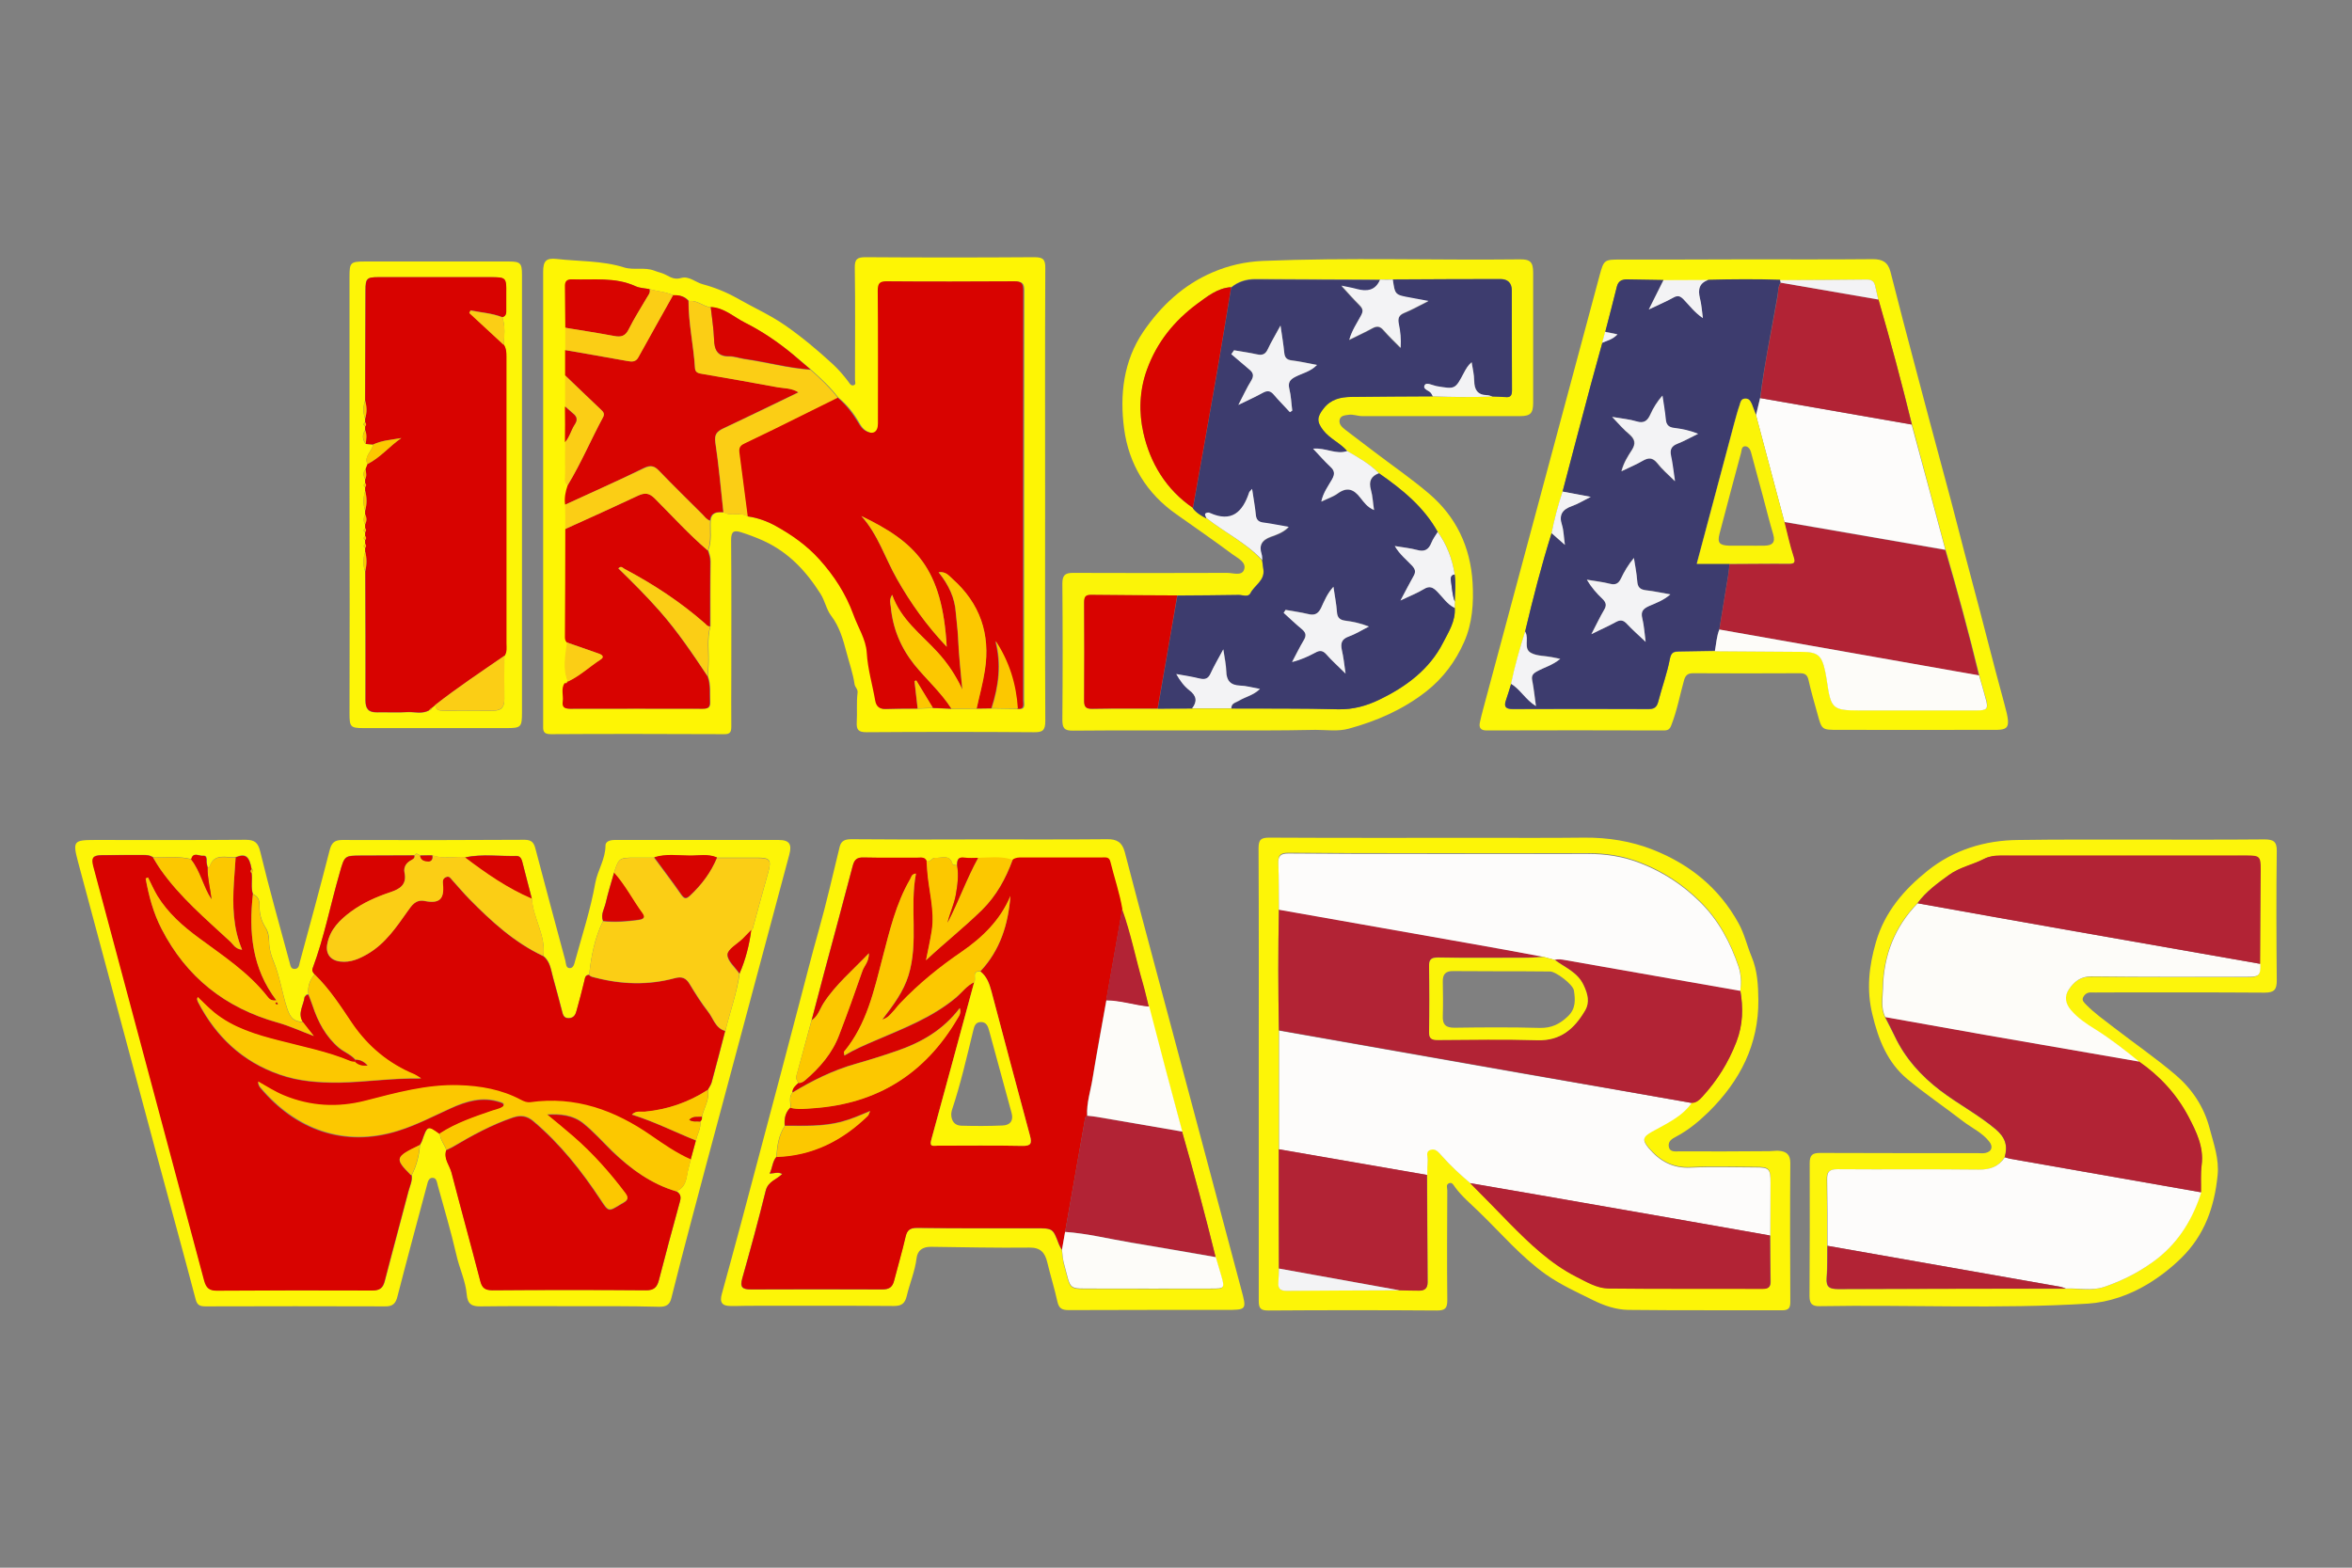<?xml version="1.0" encoding="UTF-8" standalone="no"?>
<!-- Generator: Adobe Illustrator 22.0.1, SVG Export Plug-In . SVG Version: 6.00 Build 0)  -->

<svg
   xmlns:dc="http://purl.org/dc/elements/1.1/"
   xmlns:cc="http://creativecommons.org/ns#"
   xmlns:rdf="http://www.w3.org/1999/02/22-rdf-syntax-ns#"
   xmlns:svg="http://www.w3.org/2000/svg"
   xmlns="http://www.w3.org/2000/svg"
   xmlns:sodipodi="http://sodipodi.sourceforge.net/DTD/sodipodi-0.dtd"
   xmlns:inkscape="http://www.inkscape.org/namespaces/inkscape"
   version="1.1"
   id="Calque_1"
   x="0px"
   y="0px"
   viewBox="0 0 1200 800"
   xml:space="preserve"
   inkscape:version="0.91 r13725"
   sodipodi:docname="titre-site-accueil.svg"
   width="1200"
   height="800"><rect x="0" y="0" width="1200" height="800" fill="#808080" stroke="none"/><defs
     id="defs243" /><sodipodi:namedview
     pagecolor="#ffffff"
     bordercolor="#666666"
     borderopacity="1"
     objecttolerance="10"
     gridtolerance="10"
     guidetolerance="10"
     inkscape:pageopacity="0"
     inkscape:pageshadow="2"
     inkscape:window-width="1600"
     inkscape:window-height="835"
     id="namedview241"
     showgrid="false"
     inkscape:zoom="0.47993828"
     inkscape:cx="537.66886"
     inkscape:cy="155.50174"
     inkscape:window-x="0"
     inkscape:window-y="0"
     inkscape:window-maximized="1"
     inkscape:current-layer="g4250" /><style
     type="text/css"
     id="style3">
	.st0{fill:#FEFEFD;}
	.st1{fill:#FEF504;}
	.st2{fill:#FDF507;}
	.st3{fill:#FBF408;}
	.st4{fill:#FCF707;}
	.st5{fill:#FDF50B;}
	.st6{fill:#D80300;}
	.st7{fill:#D80400;}
	.st8{fill:#FBCE15;}
	.st9{fill:#FCC800;}
	.st10{fill:#3D3C6E;}
	.st11{fill:#F3F3F5;}
	.st12{fill:#FDFCFB;}
	.st13{fill:#B22335;}
	.st14{fill:#FDFCF9;}
</style><g
     id="g5"
     transform="translate(0,-100)"><g
       id="g7"><g
         id="g4250"
         transform="translate(-54.681,96.45)"><path
           style="fill:#fef504"
           inkscape:connector-curvature="0"
           id="path11"
           d="m 587.9,256.1 c 0,38.5 -0.1,76.9 0.1,115.4 0,4.8 -1.4,5.8 -5.9,5.7 -28.5,-0.2 -57,-0.2 -85.4,0 -4.1,0 -5.1,-1.3 -4.9,-5.1 0.3,-5 -0.2,-10 0.4,-14.9 0.3,-2 -1.2,-2.8 -1.5,-4.4 -0.8,-5.6 -2.8,-11.2 -4.2,-16.6 -1.6,-6.1 -3.5,-12.9 -7.8,-18.5 -2.4,-3.1 -3.1,-7.6 -5.5,-11.3 -7.4,-11.6 -16.2,-21 -29,-26.9 -3.8,-1.7 -7.5,-3.1 -11.3,-4.3 -3.7,-1.2 -5.2,-0.6 -5.2,3.9 0.2,23.2 0.1,46.3 0.1,69.5 0,8.5 -0.1,17 0,25.5 0,2.8 -0.4,4.2 -3.7,4.1 -29.5,-0.1 -59,-0.2 -88.4,0 -4.3,0 -3.9,-2.2 -3.9,-5 0,-65.3 0,-130.5 0,-195.8 0,-11.7 0,-23.3 0,-35 0,-5.6 1.4,-7.3 6.9,-6.7 11.4,1.3 23.1,0.8 34.3,4.3 5.1,1.6 10.5,-0.3 15.6,1.7 2,0.8 4.3,1.2 6.2,2.3 2.3,1.3 4.5,2.3 7.4,1.4 4.1,-1.1 7.3,2.2 11,3.2 6,1.6 12,4 17.5,7.1 8.2,4.7 16.8,8.5 24.6,13.9 8.6,6 16.6,12.7 24.3,19.8 2.9,2.7 5.5,5.7 7.9,8.9 0.7,1 1.3,2.1 2.5,1.9 1.7,-0.3 0.9,-1.9 0.9,-2.9 0,-19 0.2,-38 -0.1,-57 -0.1,-4.5 1.2,-5.5 5.5,-5.5 28.6,0.2 57.2,0.2 85.9,0 4.5,0 5.9,0.9 5.8,5.7 -0.2,38.7 -0.1,77.2 -0.1,115.6 0,0 0,0 0,0 z m -243.6,95.3 c -0.4,0.3 -0.8,0.6 -1.3,0.8 -1.9,2.9 -0.5,6.1 -0.9,9.2 -0.4,2.7 0.5,3.8 3.5,3.8 22.6,-0.1 45.2,0 67.9,0 2.4,0 3.7,-0.5 3.6,-3.3 -0.2,-4.5 0.4,-9 -1.2,-13.3 0.1,-1.8 0.2,-3.6 0.3,-5.4 0.4,-6.7 -0.9,-13.4 1,-20.1 0,-11 -0.1,-22 0.1,-33 0,-2.1 -0.6,-3.9 -1.2,-5.7 1.9,-4.9 0.9,-10.1 1.2,-15.2 0.4,-4.3 3.5,-4.4 6.8,-4.2 3.8,2.3 8.5,-0.4 12.2,2.1 5.3,0.7 10.3,2.6 14.8,5.1 8.1,4.5 15.7,9.8 22,16.9 7.4,8.3 13.5,17.6 17.3,28 2.4,6.5 6.5,12.8 6.9,19.6 0.5,8.4 2.9,16.3 4.3,24.4 0.5,2.8 2,4.4 5.1,4.3 5.5,-0.2 11,-0.1 16.5,-0.2 2.6,-0.1 5.1,-0.2 7.7,-0.3 3.2,0.1 6.3,0.3 9.5,0.4 4.4,0 8.7,-0.1 13.1,-0.1 2.5,0 5,-0.1 7.5,-0.1 4.4,0.1 8.9,0.1 13.3,0.2 3.8,0.5 2.9,-2.3 2.9,-4.3 0,-69.8 0,-139.5 0.1,-209.3 0,-3.6 -1.1,-4.5 -4.5,-4.5 -21.6,0.1 -43.3,0.2 -64.9,0 -3.7,0 -4.8,1 -4.8,4.7 0.2,22.6 0.1,45.3 0.1,67.9 0,4.5 -2.7,6 -6.6,3.6 -1.6,-1 -2.6,-2.5 -3.5,-4.1 -2.8,-4.9 -6.3,-9.3 -10.7,-12.9 -4.1,-5.3 -8.9,-9.8 -13.9,-14.2 -3,-2.6 -6,-5.1 -9,-7.6 -7.6,-6.3 -15.9,-11.9 -24.6,-16.3 -5.6,-2.8 -10.5,-7.6 -17.3,-7.9 -4,-0.3 -7.1,-3.9 -11.3,-3.2 -2.1,-2.4 -4.8,-3.1 -7.9,-2.9 -3.8,-1.8 -8,-2 -12,-3.1 -2.4,-0.5 -5,-0.5 -7.2,-1.5 -10.4,-4.8 -21.4,-3.1 -32.3,-3.5 -2.8,-0.1 -3.8,1.1 -3.7,3.8 0.2,7 0.2,13.9 0.2,20.9 0,3.8 -0.1,7.5 -0.1,11.3 0,4.3 0,8.6 0,12.9 0,5.3 -0.1,10.6 -0.1,15.9 0,6.1 0,12.1 0.1,18.2 0,5.4 -0.1,10.7 0,16.1 0,2 -0.9,4.4 1.3,6 -1.1,3.2 -1.8,6.5 -1.3,9.9 0.1,4.1 0.1,8.2 0.2,12.4 -0.1,18.4 -0.2,36.8 -0.2,55.2 0,1 0.2,2 1,2.7 -0.9,6.7 -2.3,13.4 0.4,20 l -0.4,-0.1 z"
           class="st1" /><path
           style="fill:#fdf507"
           inkscape:connector-curvature="0"
           id="path13"
           d="m 345.1,670.1 c -15,0 -30,-0.1 -45,0.1 -4.6,0.1 -6.9,-1 -7.3,-6.2 -0.6,-6.9 -3.8,-13.3 -5.3,-20.2 -2.7,-11.8 -6.2,-23.4 -9.4,-35.1 -0.5,-1.7 -0.6,-4.2 -2.8,-4.1 -2.1,0 -2.4,2.4 -2.9,4.2 -5,18.7 -10.1,37.5 -14.9,56.2 -0.9,3.7 -2.4,5.3 -6.4,5.2 -30.5,-0.1 -61,-0.1 -91.4,0 -2.8,0 -4.4,-0.4 -5.2,-3.6 -6.5,-24.8 -13.4,-49.5 -20,-74.2 -13.4,-49.7 -26.6,-99.4 -40,-149 -2.8,-10.6 -2.3,-11.2 8.6,-11.2 25.6,0 51.3,0.1 76.9,-0.1 4.7,0 6.4,1.5 7.5,6.2 4.6,19 9.9,37.8 15,56.6 0.4,1.4 0.5,3.2 2.6,3.1 2,-0.1 2.2,-1.9 2.5,-3.3 5.2,-19.1 10.4,-38.2 15.3,-57.4 1,-3.9 2.7,-5.1 6.5,-5.1 31,0.1 62,0.1 92.9,-0.1 3.7,0 4.8,1.5 5.6,4.7 5,19 10.1,38 15.2,56.9 0.4,1.5 0.2,3.9 2.3,3.9 1.8,0 2.3,-2.1 2.7,-3.7 3.6,-13.2 7.9,-26.2 10.3,-39.8 1.2,-6.5 5.2,-12.1 5.2,-19.1 0,-2.1 2.4,-2.8 4.6,-2.8 28,0 56,0 83.9,0 5.3,0 6.7,2.2 5.3,7.4 -11.7,43.6 -23.3,87.1 -35,130.7 -5,18.6 -10,37.2 -14.9,55.8 -3.5,13.3 -7,26.6 -10.3,39.9 -0.8,3.4 -2.7,4.4 -6,4.4 -15.5,-0.4 -30.8,-0.3 -46.1,-0.3 0,0 0,0 0,0 z m 92.8,-191.9 c 0.3,-0.2 0.5,-0.4 0.8,-0.6 2.6,-9.6 5.2,-19.1 7.9,-28.7 1.8,-6.6 1,-7.7 -5.6,-7.7 -6.8,0 -13.6,0 -20.5,0 -4.6,-1.9 -9.4,-0.9 -14.1,-0.9 -6,0 -12.1,-1 -18,0.9 -3.3,0 -6.6,0 -9.8,0 -8,0 -8.2,0.2 -10.7,7.8 -1.5,5.2 -3.1,10.3 -4.3,15.6 -0.7,2.9 -2.6,5.8 -1.3,9 -4.2,8.6 -6,17.8 -7,27.3 -2,0.1 -2.1,1.4 -2.4,3 -1.2,5.2 -2.6,10.2 -4,15.3 -0.5,2 -1.4,3.7 -3.9,3.8 -2.8,0.2 -3.1,-2 -3.6,-3.9 -1.5,-5.6 -2.9,-11.2 -4.5,-16.8 -1.1,-3.9 -1.4,-8.2 -5,-11 1.4,-10.4 -5.3,-19.2 -5.9,-29.3 -1.5,-5.9 -3,-11.9 -4.6,-17.8 -0.5,-1.8 -1,-3.9 -3.2,-3.9 -8.7,0.2 -17.5,-1.1 -26.2,0.7 -5.6,-0.5 -11.3,1.1 -16.8,-1 -2.1,0 -4.2,0 -6.2,0 -1,-0.4 -1.9,-1.6 -2.9,0 -9,0 -17.9,0.1 -26.9,0.1 -8.8,0 -8.7,0 -11.2,8.8 -4.7,16.2 -7.8,32.9 -13.8,48.7 -0.5,1.3 0.2,2.2 1,3.1 -2.5,3 -3.7,6.3 -3.2,10.2 -0.3,0.1 -0.6,0.1 -0.9,0.1 -0.3,0.4 -0.7,0.8 -1,1.1 -0.5,4.3 -3.8,8.4 -0.8,12.9 -4.4,-0.1 -6.4,-1.9 -8,-6.6 -2.7,-8.1 -3.8,-16.6 -7.1,-24.5 -1.3,-3.1 -2.2,-6.6 -2.2,-10.1 0,-2.5 -0.5,-5 -1.9,-7.1 -2.2,-3.5 -3.1,-7.3 -3,-11.3 0.1,-2.6 -0.8,-4.5 -3.3,-5.6 -1.2,-3.6 -0.2,-7.3 -0.7,-10.9 0.9,-0.7 0.9,-1.3 0,-2 -1.2,-6.6 -3.2,-8 -8.1,-6 -4.9,0.5 -11.1,-2.4 -13.4,5 -0.1,0.2 -0.6,0.2 -0.9,0.3 -0.2,-0.9 -0.5,-1.9 -0.5,-2.8 0,-1.5 0.2,-3.5 -1.8,-3.2 -2,0.3 -5.1,-2.2 -6,1.8 -6.4,-1.7 -12.9,-0.8 -19.4,-0.9 -1.6,-1.2 -3.4,-1.3 -5.2,-1.3 -7,0 -14,0 -21,0.1 -4.7,0 -5.5,1.2 -4.3,5.8 18.9,70.4 37.8,140.8 56.5,211.2 1,3.6 2.5,5.2 6.5,5.2 26.5,-0.2 52.9,-0.2 79.4,-0.1 3.8,0 5.3,-1.3 6.2,-4.8 4,-15.3 8.1,-30.6 12.1,-45.8 0.7,-2.7 2.1,-5.3 1.6,-8.2 2.5,-4.8 3.8,-10 4.2,-15.4 0.4,-0.7 0.9,-1.4 1.1,-2.1 2.7,-7.9 3,-8 9,-3.6 0.1,3.2 2.4,5.6 3.3,8.4 -1.3,4.3 1.8,7.6 2.7,11.3 4.8,18.5 9.9,36.9 14.7,55.4 0.9,3.6 2.5,4.7 6.2,4.7 26.1,-0.2 52.3,-0.2 78.4,0 4.1,0 5.6,-1.6 6.5,-5.1 3.5,-13.4 7,-26.7 10.7,-40 0.7,-2.5 0.3,-4.1 -1.8,-5.4 3.7,-1.4 4.8,-4.5 5.4,-8.1 0.4,-2.7 1.3,-5.3 1.9,-8 0.9,-3.3 1.8,-6.6 2.7,-9.9 0.7,-3.2 2.6,-6.1 2.2,-9.6 0.8,-0.7 1,-1.5 0.9,-2.5 1,-4.6 4,-8.7 3,-13.7 0.7,-1.3 1.7,-2.5 2,-3.9 2.4,-8.7 4.6,-17.5 6.9,-26.2 2.4,-9.8 5.9,-19.3 7.3,-29.3 3,-7 4.9,-14.5 5.8,-22 0.1,-0.1 0,0 0,0 z"
           class="st2" /><path
           style="fill:#fbf408"
           inkscape:connector-curvature="0"
           id="path15"
           d="m 670.1,376.3 c -22.6,0 -45.3,-0.1 -67.9,0.1 -4.6,0.1 -5.5,-1.4 -5.5,-5.6 0.2,-23.1 0.2,-46.3 0,-69.4 0,-4.1 1.2,-5.5 5.3,-5.5 26.3,0.1 52.6,0.1 78.8,0 3,0 7.4,1.7 8.6,-1.6 1.4,-3.8 -3.2,-5.9 -5.8,-7.8 -9.4,-7 -19.1,-13.7 -28.7,-20.5 -15.3,-10.7 -24.3,-25.6 -26.7,-43.7 -2.3,-17.3 -0.3,-34.6 9.8,-49.5 9,-13.2 20.6,-24 35.4,-30.3 7.9,-3.4 16.4,-5.4 25.5,-5.8 43.7,-1.8 87.5,-0.3 131.2,-0.8 5.3,-0.1 6.8,1.4 6.8,6.8 0,22.1 0,44.3 0,66.4 0,5.4 -1.4,6.8 -6.8,6.8 -26.8,0 -53.6,0 -80.4,0 -2.3,0 -4.6,-1 -6.8,-0.7 -1.7,0.3 -4.4,0.2 -4.8,2.8 -0.3,2.2 1.4,3.6 3,4.9 5,3.8 10,7.6 15,11.4 9.2,7 18.8,13.6 27.6,21.1 13.9,11.8 21.2,27.2 22.3,45.5 0.6,10.4 -0.1,20.7 -4.3,30.2 -4.4,10 -10.8,18.6 -19.5,25.4 -11.8,9.2 -25.1,15 -39.4,18.9 -5.5,1.5 -11.3,0.6 -16.9,0.6 -18.5,0.4 -37.1,0.3 -55.8,0.3 z m 126.8,-65.7 c 0.1,-4.6 0.7,-9.3 0,-13.9 -1.3,-7.9 -3.9,-15.2 -8.7,-21.7 -7.1,-12.8 -18.2,-21.7 -29.9,-29.9 -4.7,-4.8 -10.5,-8 -16.3,-11.3 -3.5,-4.2 -8.9,-6.3 -12.3,-10.7 -3.4,-4.4 -3.2,-6.8 0.3,-11.2 3.7,-4.6 8.6,-5.7 13.9,-5.8 13.9,-0.2 27.9,-0.2 41.8,-0.3 10.2,0.5 20.4,0.5 30.5,0 2.2,0.1 4.3,0.1 6.5,0.3 2.6,0.3 3.4,-0.7 3.4,-3.4 -0.1,-17 0,-34 -0.1,-51 0,-3.8 -2.1,-5.8 -5.8,-5.8 -18.3,0 -36.6,0.1 -54.9,0.2 -2.2,0 -4.4,0 -6.5,0.1 -21.2,-0.1 -42.4,-0.2 -63.6,-0.3 -4.6,0 -8.7,1.2 -12.3,4.2 -7.1,0.4 -12.4,4.8 -17.5,8.7 -11.5,8.6 -20.3,19.3 -25.4,33.3 -4,10.9 -4.2,22 -1.9,32.3 3.5,15.4 11.6,29.1 25.3,38.4 1.8,2.4 4.3,3.8 6.9,5.2 9.3,7.4 20.3,12.6 28.3,21.6 0.2,1.5 0.4,2.9 0.6,4.4 0.9,5.7 -4.5,8.1 -6.6,12.2 -1.1,2.2 -3.9,0.9 -5.9,0.9 -10.5,0.2 -20.9,0.2 -31.4,0.3 -14.6,-0.1 -29.2,-0.1 -43.8,-0.2 -2.9,0 -3.6,1.1 -3.6,3.8 0.1,16.8 0.1,33.6 0,50.4 0,3.1 1,3.9 4.1,3.9 11.1,-0.2 22.3,-0.1 33.4,-0.1 5.9,0 11.7,0 17.6,-0.1 6.7,0 13.4,0 20,0 18.1,0.1 36.3,-0.1 54.4,0.4 7.6,0.2 14.7,-1.8 21,-4.9 13.5,-6.5 25.7,-15.4 32.6,-29.2 2.7,-5.4 6.3,-11 5.9,-17.6 0,-1.1 0,-2.2 0,-3.2 z"
           class="st3" /><path
           style="fill:#fdf507"
           inkscape:connector-curvature="0"
           id="path17"
           d="m 696.9,551.4 c 0,-38.3 0.1,-76.6 -0.1,-114.9 0,-4.5 1.2,-5.5 5.5,-5.5 36.3,0.2 72.5,0.1 108.8,0.1 17.3,0 34.6,0.1 51.9,-0.1 12.1,-0.1 24,1.8 35.1,6.2 18.7,7.4 33.7,19.5 43.6,37.5 3,5.4 4.3,11.4 6.6,16.9 3.1,7.4 3.4,14.7 3.5,22.2 0.2,22.7 -9.3,41.2 -25.1,56.9 -5.1,5 -10.6,9.6 -16.9,12.9 -2.3,1.2 -4.1,2.4 -3.7,5.1 0.5,2.9 3.3,2.4 5.3,2.4 15.3,0.1 30.6,0 45.9,-0.1 1.6,0 3.3,-0.3 4.9,-0.2 3.8,0.3 5.9,1.8 5.9,6.2 -0.2,23.6 -0.1,47.3 0,70.9 0,3.1 -0.8,4.3 -4.2,4.3 -26.1,-0.1 -52.3,0.1 -78.4,-0.2 -6.4,-0.1 -12.5,-2.2 -18.5,-5.2 -8.1,-4 -16.2,-7.7 -23.6,-12.9 -12.8,-9.1 -22.9,-21.1 -34.1,-31.9 -4.2,-4.1 -8.8,-7.9 -12.3,-12.7 -0.6,-0.8 -1.4,-2.7 -3.1,-1.9 -1.6,0.7 -0.8,2.4 -0.8,3.6 -0.1,18.7 -0.2,37.3 0,56 0,4.2 -1.1,5.3 -5.3,5.3 -28.6,-0.2 -57.3,-0.2 -85.9,0 -3.9,0 -5,-0.9 -5,-4.9 0,-38.7 0,-77.3 0,-116 0,0 0,0 0,0 z m 10.3,99.5 c -0.1,2.3 0,4.6 -0.2,6.9 -0.3,3.2 0.9,4.5 4.2,4.4 19.2,-0.2 38.4,-0.2 57.6,-0.3 3.3,0.1 6.7,0.1 10,0.2 2.8,0 4.3,-1.2 4.3,-4.2 -0.1,-18.3 -0.2,-36.6 -0.3,-54.9 0.1,-2.5 0,-5 0.2,-7.5 0.2,-1.8 -1.3,-4.3 1.3,-5.3 2.7,-1 4.3,1.2 5.8,2.9 4.5,5.1 9.5,9.7 14.7,14.1 6.7,6.7 13.4,13.4 20,20.2 10.4,10.6 21.1,20.9 34.4,27.6 5.1,2.6 10.4,5.9 16.2,5.9 26.3,0.3 52.6,0.1 78.9,0.2 2.8,0 3.9,-1 3.8,-3.8 -0.2,-7.8 -0.2,-15.6 -0.2,-23.5 0.1,-9 0.1,-18 0.1,-27 0,-7.1 -0.7,-7.8 -7.6,-7.8 -11,0 -22,-0.4 -33,0.1 -9.2,0.5 -15.9,-3.3 -21.6,-10 -3.4,-4.1 -2.9,-5.7 1.7,-8.3 7.3,-4.1 15.2,-7.5 20.3,-14.7 2.4,0 3.9,-1.5 5.4,-3.1 7.6,-8.2 13.3,-17.4 17.4,-28 3.4,-8.8 3.5,-17.3 2,-26.2 0.6,-4.2 0.5,-8.3 -0.9,-12.3 -4.2,-12.4 -10.2,-23.7 -19.6,-33 -8.8,-8.7 -18.7,-15.2 -30.4,-19.8 -9,-3.5 -17.7,-4.8 -27.1,-4.8 -29.9,0.1 -59.8,0 -89.7,0 -21,0 -42,0 -62.9,-0.2 -4,0 -5.3,1.2 -5.1,5.2 0.3,7.8 0.2,15.6 0.3,23.5 -0.5,20.5 -0.4,41.1 0,61.6 0,20.2 0,40.4 0,60.6 -0.1,20.7 -0.1,41 0,61.3 z"
           class="st2" /><path
           style="fill:#fcf707"
           inkscape:connector-curvature="0"
           id="path19"
           d="m 945.2,135.9 c 21.7,0 43.3,0.1 65,-0.1 4.9,0 7.7,1.5 9,6.4 4.2,16.7 8.6,33.3 13,49.9 4.7,17.8 9.4,35.5 14.2,53.2 4.9,17.8 9.3,35.8 14.1,53.6 5.7,21.1 10.9,42.3 16.7,63.4 4.3,15.4 2,13.6 -10.9,13.7 -24.6,0.1 -49.2,0 -73.8,0 -8.3,0 -8.3,0 -10.5,-8 -1.6,-5.8 -3.3,-11.5 -4.6,-17.4 -0.6,-2.6 -1.7,-3.5 -4.4,-3.5 -18.2,0.1 -36.3,0.1 -54.5,0 -2.9,0 -4,1.2 -4.7,3.9 -2.1,7.5 -3.5,15.2 -6.4,22.6 -0.8,2.2 -1.8,2.7 -3.9,2.7 -30.1,-0.1 -60.3,-0.1 -90.4,0 -3.1,0 -3.9,-1.5 -3.4,-4 1,-4.7 2.4,-9.3 3.6,-14 19.2,-71.4 38.3,-142.8 57.5,-214.2 2.1,-7.9 2.5,-8.1 10.4,-8.1 21.4,0 42.7,0 64,-0.1 0,0.1 0,0 0,0 z m 67.8,20.5 c -0.6,-2.4 -1.1,-4.8 -1.7,-7.2 -0.5,-2.1 -1.8,-2.9 -4,-2.9 -14.8,0.1 -29.6,0.2 -44.4,0.3 -12.2,-0.5 -24.4,-0.4 -36.6,0 -7.6,0 -15.3,0 -22.9,0 -6.3,-0.1 -12.5,-0.2 -18.8,-0.3 -2.6,0 -4.4,0.9 -5,3.7 -1.9,7.7 -3.9,15.3 -5.9,23 -0.5,1.9 -1,3.7 -1.5,5.6 -1.9,7 -3.9,14 -5.8,21.1 -4.9,18.3 -9.7,36.6 -14.5,54.9 -2.3,7 -4.2,14 -5.6,21.2 -5.2,16.5 -9.5,33.3 -13.5,50.2 -2.8,8.8 -5.2,17.6 -7.1,26.6 -0.9,2.8 -1.7,5.7 -2.7,8.5 -1.2,3.4 0.2,4.4 3.5,4.4 23.1,-0.1 46.2,-0.1 69.3,0 2.9,0 4.1,-0.9 4.9,-3.7 1.9,-7.4 4.6,-14.6 6,-22.1 0.7,-3.4 2.2,-3.5 4.6,-3.6 6.1,-0.1 12.3,-0.2 18.4,-0.3 14.6,0.1 29.2,0.2 43.8,0.3 8.6,0 10.6,1.6 12.5,10 0.4,1.9 0.7,3.9 1,5.8 1.8,13.1 2.9,14.1 16.1,14.1 0.3,0 0.7,0 1,0 19.8,0 39.5,0 59.3,0 5.3,0 5.9,-0.9 4.5,-5.9 -1.1,-4 -2.3,-8 -3.4,-12 -5.2,-21.5 -11,-42.8 -17.2,-64.1 -5.7,-21.3 -11.4,-42.5 -17.1,-63.8 -5.3,-21.4 -11,-42.7 -17.2,-63.8 z"
           class="st4" /><path
           style="fill:#fdf50b"
           inkscape:connector-curvature="0"
           id="path21"
           d="m 1144.9,432 c 21.7,0 43.3,0.1 65,-0.1 4.6,0 6.5,1 6.4,6 -0.3,22 -0.2,43.9 0,65.9 0,4.7 -1.2,6.3 -6.2,6.3 -28,-0.2 -56,-0.1 -83.9,-0.1 -1.5,0 -3,0.1 -4.5,0 -1.9,-0.1 -3.2,0.7 -4.1,2.3 -1,1.8 0.5,2.9 1.4,3.9 4.3,4.4 9.3,7.9 14.2,11.7 10.5,8.1 21.4,15.6 31.5,24.2 8.3,7.1 14.4,16.1 17.3,27.1 2.1,8 5,15.8 4.1,24.2 -1.6,16 -6.6,30.4 -18.5,42.1 -5.2,5.1 -11,9.6 -17.1,13.3 -9.3,5.6 -19.8,9.3 -30.6,10 -45.5,2.8 -91.2,0.5 -136.8,1.3 -4,0.1 -5.2,-1.4 -5.2,-5.2 0.1,-22.6 0.2,-45.3 0.1,-67.9 0,-4.1 1.5,-5.1 5.3,-5.1 26.8,0.1 53.6,0.1 80.4,0.1 1.3,0 2.7,0.2 4,-0.1 3.2,-0.7 4,-3.2 1.9,-5.8 -3.5,-4.5 -8.8,-6.9 -13.3,-10.3 -9.4,-7.3 -19.4,-14 -28.5,-21.6 -10.2,-8.5 -14.8,-20.3 -17.8,-32.9 -3.1,-12.6 -1.8,-24.6 1.8,-37 4.5,-15.5 14.4,-26.8 26.2,-36.3 13.3,-10.7 29.3,-15.7 46.5,-15.8 20.1,-0.3 40.2,-0.2 60.4,-0.2 z m -112,32.5 c -11.8,12.1 -17.3,26.7 -17.7,43.4 -0.1,4.9 -1.2,9.9 1.2,14.7 1.6,3.2 3.3,6.5 4.9,9.7 5.3,11.3 13.4,20.2 23.3,27.8 9.2,7 19.4,12.3 28.3,19.8 5,4.2 6.2,8.5 4.5,14.3 -3.2,4.9 -7.7,6.4 -13.6,6.3 -23.9,-0.3 -47.9,-0.1 -71.9,-0.2 -4,0 -5.3,1.3 -5.2,5.2 0.2,11.3 0.2,22.6 0.2,33.9 -0.1,5.5 0.1,11 -0.3,16.4 -0.4,4.6 1.5,5.6 5.7,5.6 38.7,-0.2 77.4,-0.2 116.2,-0.2 6.4,-0.3 13.1,1.3 19.3,-0.8 9.8,-3.3 19,-8 27.2,-14.4 11.3,-8.8 18.2,-20.4 22.5,-33.9 0.1,-4.7 -0.2,-9.4 0.4,-13.9 1.2,-9.2 -2.7,-17.1 -6.7,-24.6 -6,-11.4 -14.6,-20.8 -25.3,-28.2 -7.2,-5.8 -14.4,-11.6 -22.4,-16.4 -4.5,-2.7 -8.9,-5.7 -12.4,-9.8 -2.8,-3.3 -3.5,-7 -1.1,-10.5 2.6,-3.9 5.9,-6.8 11.4,-6.7 26.6,0.2 53.3,0.1 79.9,0.2 5.9,0 6.6,-0.8 6.4,-6.6 0.1,-16.2 0.2,-32.3 0.2,-48.5 0,-6.2 -0.6,-6.8 -6.9,-6.8 -42,0 -84,0.1 -126,0 -2.9,0 -5.7,0.4 -8.2,1.7 -5.8,3 -12.4,4.2 -17.9,8.2 -5.7,4.1 -11.6,8.3 -16,14.3 z"
           class="st5" /><path
           style="fill:#fdf507"
           inkscape:connector-curvature="0"
           id="path23"
           d="m 555,431.9 c 21.5,0 43,0.1 64.5,-0.1 5,-0.1 7.7,1.6 9,6.4 4.5,17.3 9.1,34.6 13.7,51.8 15.3,57.2 30.6,114.4 45.8,171.6 2.8,10.4 2.8,10.4 -8.1,10.4 -26.6,0 -53.3,0 -79.9,0.1 -3.3,0 -5,-0.7 -5.8,-4.2 -1.5,-6.8 -3.6,-13.5 -5.2,-20.2 -1.2,-5 -3.5,-7.6 -9.2,-7.5 -16.7,0.2 -33.5,-0.2 -50.2,-0.4 -4.1,0 -6.8,1.7 -7.3,5.9 -0.8,6.6 -3.5,12.8 -5,19.2 -0.9,3.7 -2.5,5.1 -6.5,5.1 -25,-0.2 -50,-0.1 -75,-0.1 -2.8,0 -5.6,0.2 -8.4,0.1 -4.3,0 -5.7,-1.8 -4.4,-6.3 6.6,-23.9 13,-47.9 19.3,-71.8 6.7,-25.3 13.5,-50.6 20.1,-76 3.3,-12.4 6.4,-24.9 9.9,-37.2 4,-14.2 7.3,-28.7 10.8,-43.1 0.8,-3.2 3,-3.8 6,-3.8 21.9,0.2 43.9,0.2 65.9,0.1 0,0.1 0,0.1 0,0 z m -12,13.2 c -0.8,-0.2 -2.2,-0.2 -2.3,-0.5 -1.4,-5.4 -5.7,-3 -8.9,-3.3 -1.6,-0.2 -2.4,2.4 -4.4,1.8 -0.9,-2.3 -2.9,-1.8 -4.7,-1.8 -9.2,0 -18.3,0.1 -27.5,-0.1 -3.2,-0.1 -4.6,1 -5.5,4.2 -4.8,18.4 -9.8,36.7 -14.7,55 -2.1,8 -4.2,15.9 -6.3,23.9 -2.6,9.4 -5.1,18.9 -7.7,28.3 -0.4,1.4 0.4,2.5 1,3.7 -1.4,1.3 -3,2.5 -3,4.8 -2.2,2.4 -0.7,5.3 -1.2,7.9 -2.6,2.5 -3.1,5.7 -2.8,9.1 -3.1,4.8 -3.9,10.3 -4.2,15.8 -2.2,2.4 -2,5.6 -3.5,8.6 2.4,-0.1 4.3,-1 6.4,0.2 -2.8,2.9 -7.2,3.7 -8.4,8.5 -3.7,15 -7.8,30 -12,44.9 -1.3,4.5 0.2,5.5 4.5,5.5 22.3,-0.1 44.7,-0.1 67,0 3.5,0 5.2,-1.2 6,-4.5 1.9,-7.4 4.1,-14.8 5.8,-22.2 0.8,-3.6 2.3,-4.7 6,-4.7 20.1,0.2 40.3,0.1 60.4,0.2 8.8,0 8.8,0 11.8,7.9 0.4,1.1 1,2.1 1.6,3.1 0.4,2.5 0.5,5 1.1,7.4 3.8,13.8 1.5,12.5 16,12.5 19.8,0.1 39.6,0 59.4,0 6.4,0 6.5,-0.2 4.8,-6.5 -0.9,-3.2 -1.9,-6.4 -2.8,-9.5 -5.3,-21.4 -11,-42.8 -17.1,-64 -5.7,-21.3 -11.4,-42.5 -17.1,-63.8 -0.9,-3.8 -1.8,-7.7 -2.9,-11.5 -3.7,-12.7 -6.2,-25.7 -10.7,-38.2 -1.3,-8.2 -4.1,-16.1 -6.1,-24.1 -0.6,-2.6 -2.5,-2.2 -4.2,-2.2 -13.6,0 -27.3,0 -40.9,0 -1.7,0 -3.3,0 -4.7,1.1 -5.8,-1.9 -11.7,-1 -17.6,-0.9 -2.3,0 -4.6,0.2 -6.8,-0.2 -3.4,-0.9 -3.9,1 -3.8,3.6 z"
           class="st2" /><path
           style="fill:#fdf507"
           inkscape:connector-curvature="0"
           id="path25"
           d="m 233,256.1 c 0,-37.1 0,-74.3 0,-111.4 0,-7.1 0.5,-7.7 7.6,-7.7 24.6,0 49.3,0 73.9,0 5.7,0 6.5,0.9 6.5,6.8 0,74.4 0,148.9 0,223.3 0,7.5 -0.5,8 -7.8,8 -24.3,0 -48.6,0 -73,0 -6.7,0 -7.2,-0.6 -7.2,-7.5 0.1,-37.2 0.1,-74.3 0,-111.5 0,0 0,0 0,0 z m 78.7,-76.5 c 0.3,-4.7 0.8,-9.5 -0.7,-14.2 2.1,-0.7 1.9,-2.4 1.9,-4.1 0,-2.7 0,-5.3 0,-8 0,-8.2 -0.1,-8.3 -8.4,-8.3 -19,0 -37.9,0 -56.9,0 -5.9,0 -6.5,0.7 -6.5,6.7 -0.1,18.8 -0.1,37.6 -0.2,56.4 -1.1,3 -1.1,6 0,9 0,0.7 0,1.3 0,2 -1,0.7 -1,1.3 0,2 0,0.7 0,1.3 0,2 -1.6,2.4 -1.3,4.7 0.3,7 1.3,0.1 2.5,0.2 3.8,0.3 -0.4,3.5 -4.8,5.9 -2.8,10.1 -0.3,0.9 -0.6,1.7 -1,2.6 -1.6,1.6 -1.1,3.4 -0.2,5.1 0,0.7 0,1.3 0,2 -1,0.7 -1,1.3 0,2 0,0.7 0,1.3 0,2 -1.1,3.3 -1.2,6.7 0,10 0,0.7 0,1.3 0,2 -1,1.7 -1,3.3 0,5 0,0.7 0,1.3 0,2 -1,0.7 -1,1.3 0,2 0,0.7 0,1.3 0,2 -1,0.7 -1,1.3 0,2 0,0.7 0,1.3 0,2 -1,0.7 -1,1.3 0,2 0,0.7 0,1.3 0,2 -1.1,3.3 -1.3,6.7 0,10 0,22 0.2,43.9 0.1,65.9 0,4.3 1.6,6.1 5.9,6 5.2,-0.1 10.3,0.2 15.5,-0.1 3.7,-0.2 7.6,1.2 11.2,-1 0.7,-0.1 1.2,-0.5 1.3,-1.2 0.6,-0.5 1.2,-1 1.8,-1.5 0.2,2.8 2.1,2.9 4.2,2.9 8.4,0 16.9,-0.1 25.3,0 4.4,0.1 5.8,-2 5.7,-6.1 -0.1,-7.3 0,-14.6 0,-21.8 1.3,-2 0.9,-4.2 0.9,-6.3 0,-48.7 0,-97.4 0,-146.1 0.1,-2.2 0,-4.4 -1.2,-6.3 z"
           class="st2" /><path
           style="fill:#d80300"
           inkscape:connector-curvature="0"
           id="path27"
           d="m 540.1,365.2 c -3.2,-0.1 -6.3,-0.3 -9.5,-0.4 -2.8,-4.7 -5.6,-9.3 -8.5,-14 -0.3,0.1 -0.6,0.2 -0.9,0.3 0.5,4.7 1.1,9.3 1.6,14 -5.5,0 -11,0 -16.5,0.2 -3.1,0.1 -4.6,-1.4 -5.1,-4.3 -1.4,-8.1 -3.8,-16 -4.3,-24.4 -0.4,-6.8 -4.6,-13.1 -6.9,-19.6 -3.8,-10.4 -9.8,-19.7 -17.3,-28 -6.3,-7 -13.9,-12.4 -22,-16.9 -4.4,-2.5 -9.5,-4.4 -14.8,-5.1 -1.4,-11 -2.8,-22 -4.3,-33 -0.3,-2.5 1,-3.6 3,-4.5 4.8,-2.2 9.6,-4.5 14.3,-6.9 11,-5.4 22,-10.9 32.9,-16.3 4.4,3.6 7.8,8.1 10.7,12.9 0.9,1.6 1.9,3.1 3.5,4.1 3.9,2.3 6.6,0.9 6.6,-3.6 0,-22.6 0.1,-45.3 -0.1,-67.9 0,-3.7 1,-4.8 4.8,-4.7 21.6,0.2 43.3,0.1 64.9,0 3.4,0 4.5,0.9 4.5,4.5 -0.1,69.8 -0.1,139.5 -0.1,209.3 0,2 0.9,4.8 -2.9,4.3 -0.8,-12.5 -4.4,-24 -11.3,-34.5 3.1,11.7 1.7,23.1 -2,34.3 -2.5,0 -5,0.1 -7.5,0.1 1.4,-6.5 3.2,-12.9 4.2,-19.5 2.9,-18.5 -2.5,-34.2 -16.6,-46.7 -1.8,-1.6 -3.5,-3.8 -7,-3.3 5.1,6.4 8.3,13 8.8,20.8 0.3,4 0.9,7.9 1.1,11.9 0.4,9 1.3,18 2.2,27.1 -3.3,-7.1 -7.5,-13.4 -12.7,-19.1 -8.3,-9.1 -18.6,-16.5 -23.1,-29.2 -1.6,2.4 -0.9,4.2 -0.7,6 1,11.1 5.1,20.9 12,29.6 6.3,7.6 13.7,14.1 19,22.5 z m -2.4,-31.6 c -2.3,-40.3 -16.1,-53.5 -43.6,-66.7 8.5,9.4 12.1,21.5 18.2,32.2 7,12.2 15,23.5 25.4,34.5 z"
           class="st6" /><path
           style="fill:#d80300"
           inkscape:connector-curvature="0"
           id="path29"
           d="m 343.9,331.4 c -0.8,-0.7 -1,-1.7 -1,-2.7 0.1,-18.4 0.2,-36.8 0.2,-55.2 12.4,-5.7 24.8,-11.2 37.1,-17 3.5,-1.6 5.7,-1.5 8.6,1.5 8.9,9 17.4,18.3 27,26.5 0.6,1.9 1.2,3.6 1.2,5.7 -0.1,11 -0.1,22 -0.1,33 -1.2,0.1 -1.8,-0.7 -2.5,-1.4 -12.5,-11 -26.3,-20.1 -41.1,-27.9 -0.8,-0.4 -1.6,-1.9 -3.2,-0.3 7.3,7.1 14.4,14.2 21.1,21.8 9.1,10.4 16.8,21.8 24.4,33.2 1.6,4.3 1,8.8 1.2,13.3 0.1,2.8 -1.2,3.3 -3.6,3.3 -22.6,0 -45.2,-0.1 -67.9,0 -3,0 -3.9,-1.1 -3.5,-3.8 0.4,-3 -1,-6.3 0.9,-9.2 0.7,0.1 1.1,-0.2 1.3,-0.8 0,0 0.1,0 0.1,0 6.2,-2.9 11.2,-7.6 16.8,-11.3 2.1,-1.3 0.8,-2.4 -0.9,-3 -5.1,-1.9 -10.6,-3.8 -16.1,-5.7 z"
           class="st6" /><path
           style="fill:#d80400"
           inkscape:connector-curvature="0"
           id="path31"
           d="m 343,261.1 c -0.5,-3.4 0.2,-6.7 1.3,-9.9 6.8,-11.2 11.9,-23.3 18.1,-34.8 0.9,-1.7 0.1,-2.7 -1.1,-3.8 -6.1,-5.8 -12.2,-11.7 -18.3,-17.5 0,-4.3 0,-8.6 0,-12.9 10.6,1.9 21.2,3.7 31.8,5.6 2.3,0.4 4.2,0.6 5.5,-1.9 5.9,-10.6 11.8,-21.2 17.7,-31.7 3.1,-0.2 5.8,0.5 7.9,2.9 0,11.5 2.6,22.8 3.3,34.2 0.1,2.4 1.9,2.7 3.8,3 12.8,2.2 25.5,4.5 38.3,6.8 3.4,0.6 7.1,0.4 10.7,2.6 -13.2,6.3 -25.7,12.5 -38.3,18.4 -3.3,1.5 -4.7,3.1 -4.1,7.2 1.7,11.8 2.8,23.8 4.1,35.6 -3.2,-0.2 -6.3,-0.1 -6.8,4.2 -1.7,-0.4 -2.7,-1.9 -3.8,-3.1 -7.4,-7.4 -14.9,-14.7 -22.2,-22.3 -2.5,-2.6 -4.4,-3 -7.7,-1.4 -13.2,6.6 -26.7,12.6 -40.2,18.8 z"
           class="st7" /><path
           style="fill:#fbce15"
           inkscape:connector-curvature="0"
           id="path33"
           d="m 423.8,265 c -1.3,-11.9 -2.3,-23.8 -4.1,-35.6 -0.6,-4.1 0.8,-5.6 4.1,-7.2 12.6,-5.9 25.1,-12 38.3,-18.4 -3.7,-2.3 -7.4,-2 -10.7,-2.6 -12.7,-2.4 -25.5,-4.6 -38.3,-6.8 -1.9,-0.3 -3.7,-0.6 -3.8,-3 -0.7,-11.4 -3.3,-22.7 -3.3,-34.2 4.3,-0.7 7.3,2.9 11.3,3.2 0.6,5.5 1.5,10.9 1.7,16.4 0.2,5.5 1.7,8.9 7.9,8.7 2.4,0 4.9,0.9 7.4,1.3 11.3,1.6 22.5,4.7 33.9,5.5 5,4.4 9.8,9 13.9,14.2 -11,5.4 -22,10.9 -32.9,16.3 -4.8,2.3 -9.5,4.6 -14.3,6.9 -2,0.9 -3.3,1.9 -3,4.5 1.5,11 2.8,22 4.3,33 -3.9,-2.6 -8.6,0.1 -12.4,-2.2 z"
           class="st8" /><path
           style="fill:#fcc800"
           inkscape:connector-curvature="0"
           id="path35"
           d="m 540.1,365.2 c -5.3,-8.3 -12.8,-14.9 -18.9,-22.5 -7,-8.8 -11,-18.6 -12,-29.6 -0.2,-1.7 -0.9,-3.5 0.7,-6 4.5,12.7 14.8,20.1 23.1,29.2 5.2,5.6 9.4,12 12.7,19.1 -0.9,-9.1 -1.8,-18.1 -2.2,-27.1 -0.2,-4 -0.8,-7.9 -1.1,-11.9 -0.5,-7.8 -3.6,-14.4 -8.8,-20.8 3.5,-0.6 5.3,1.7 7,3.3 14.1,12.5 19.5,28.2 16.6,46.7 -1,6.6 -2.8,13 -4.2,19.5 -4.2,0 -8.5,0 -12.9,0.1 z"
           class="st9" /><path
           style="fill:#fbce15"
           inkscape:connector-curvature="0"
           id="path37"
           d="m 343,261.1 c 13.4,-6.2 27,-12.2 40.3,-18.6 3.4,-1.6 5.3,-1.2 7.7,1.4 7.3,7.6 14.8,14.9 22.2,22.3 1.2,1.2 2.1,2.6 3.8,3.1 -0.3,5.1 0.7,10.3 -1.2,15.2 -9.6,-8.2 -18.1,-17.6 -27,-26.5 -2.9,-2.9 -5.1,-3.1 -8.6,-1.5 -12.3,5.8 -24.7,11.4 -37.1,17 0,-4.1 0,-8.3 -0.1,-12.4 z"
           class="st8" /><path
           style="fill:#d80400"
           inkscape:connector-curvature="0"
           id="path39"
           d="m 343.1,170.8 c -0.1,-7 -0.1,-13.9 -0.2,-20.9 -0.1,-2.8 0.9,-3.9 3.7,-3.8 10.8,0.4 21.9,-1.3 32.3,3.5 2.2,1 4.8,1 7.2,1.5 0.5,1.9 -0.7,3.1 -1.5,4.5 -3,5.3 -6.4,10.5 -9.1,15.9 -1.7,3.6 -3.9,4.2 -7.5,3.5 -8.2,-1.5 -16.6,-2.8 -24.9,-4.2 z"
           class="st7" /><path
           style="fill:#fbce15"
           inkscape:connector-curvature="0"
           id="path41"
           d="m 343.1,170.8 c 8.3,1.4 16.6,2.6 24.9,4.2 3.6,0.7 5.7,0.1 7.5,-3.5 2.7,-5.5 6,-10.6 9.1,-15.9 0.8,-1.4 2.1,-2.7 1.5,-4.5 4,1.1 8.2,1.3 12,3.1 -5.9,10.6 -11.9,21.1 -17.7,31.7 -1.3,2.4 -3.3,2.3 -5.5,1.9 -10.6,-1.9 -21.2,-3.8 -31.8,-5.6 0,-3.8 0,-7.6 0,-11.4 z"
           class="st8" /><path
           style="fill:#d80400"
           inkscape:connector-curvature="0"
           id="path43"
           d="m 468.2,192.1 c -11.5,-0.8 -22.6,-3.9 -33.9,-5.5 -2.5,-0.4 -4.9,-1.3 -7.4,-1.3 -6.2,0.1 -7.8,-3.3 -7.9,-8.7 -0.2,-5.5 -1.1,-10.9 -1.7,-16.4 6.8,0.3 11.7,5.1 17.3,7.9 8.8,4.4 17,10 24.6,16.3 3,2.6 6,5.2 9,7.7 z"
           class="st7" /><path
           style="fill:#fbce15"
           inkscape:connector-curvature="0"
           id="path45"
           d="m 415.7,348.6 c -7.6,-11.5 -15.3,-22.9 -24.4,-33.2 -6.7,-7.6 -13.8,-14.7 -21.1,-21.8 1.5,-1.6 2.3,-0.1 3.2,0.3 14.7,7.8 28.6,16.9 41.1,27.9 0.7,0.7 1.3,1.5 2.5,1.4 -1.9,6.6 -0.6,13.4 -1,20.1 -0.1,1.7 -0.2,3.5 -0.3,5.3 z"
           class="st8" /><path
           style="fill:#fbce15"
           inkscape:connector-curvature="0"
           id="path47"
           d="m 343,195.1 c 6.1,5.9 12.2,11.7 18.3,17.5 1.2,1.1 2,2.1 1.1,3.8 -6.2,11.5 -11.3,23.6 -18.1,34.8 -2.2,-1.6 -1.2,-4 -1.3,-6 -0.1,-5.4 0,-10.7 0,-16.1 2.3,-2.7 3,-6.2 5,-9.1 1.5,-2.3 1.1,-3.9 -0.9,-5.5 -1.4,-1.1 -2.7,-2.4 -4.1,-3.6 0,-5.2 0,-10.5 0,-15.8 z"
           class="st8" /><path
           style="fill:#fcc800"
           inkscape:connector-curvature="0"
           id="path49"
           d="m 560.7,364.9 c 3.6,-11.2 5.1,-22.6 2,-34.3 6.9,10.5 10.5,22 11.3,34.5 -4.5,0 -8.9,-0.1 -13.3,-0.2 z"
           class="st9" /><path
           style="fill:#fbce15"
           inkscape:connector-curvature="0"
           id="path51"
           d="m 343.9,331.4 c 5.5,1.9 10.9,3.8 16.4,5.7 1.7,0.6 2.9,1.7 0.9,3 -5.7,3.7 -10.6,8.4 -16.8,11.3 -2.8,-6.6 -1.3,-13.3 -0.5,-20 z"
           class="st8" /><path
           style="fill:#fcc800"
           inkscape:connector-curvature="0"
           id="path53"
           d="m 522.9,365.1 c -0.5,-4.7 -1.1,-9.3 -1.6,-14 0.3,-0.1 0.6,-0.2 0.9,-0.3 2.8,4.7 5.6,9.3 8.5,14 -2.7,0 -5.2,0.2 -7.8,0.3 z"
           class="st9" /><path
           style="fill:#d80400"
           inkscape:connector-curvature="0"
           id="path55"
           d="m 342.9,211 c 1.4,1.2 2.7,2.4 4.1,3.6 2,1.6 2.4,3.3 0.9,5.5 -1.9,2.9 -2.6,6.4 -5,9.1 0.1,-6.1 0.1,-12.2 0,-18.2 z"
           class="st7" /><path
           style="fill:#fbce15"
           inkscape:connector-curvature="0"
           id="path57"
           d="m 344.3,351.4 c -0.2,0.6 -0.6,0.9 -1.3,0.8 0.4,-0.3 0.8,-0.5 1.3,-0.8 z"
           class="st8" /><path
           style="fill:#d80300"
           inkscape:connector-curvature="0"
           id="path59"
           d="m 215.2,500.8 c -0.8,-0.9 -1.5,-1.8 -1,-3.1 5.9,-15.9 9.1,-32.5 13.8,-48.7 2.5,-8.8 2.4,-8.8 11.2,-8.8 9,0 17.9,-0.1 26.9,-0.1 0.3,1.5 -0.8,2 -1.9,2.6 -2.5,1.4 -3.8,3.6 -3.2,6.2 1.3,6.2 -2.4,8.3 -7.2,10 -7.1,2.4 -14,5.5 -20.1,9.9 -5.7,4.2 -10.7,9.1 -12.1,16.5 -1,5 1.6,8.5 6.7,9 5.3,0.6 9.8,-1.5 14.1,-4 8.9,-5.3 14.5,-13.6 20.2,-21.7 2.1,-3 4.2,-6.1 8.7,-5.2 7.5,1.4 10.1,-0.9 9.3,-8.6 -0.2,-1.8 0,-2.9 1.6,-3.6 1.7,-0.7 2.3,0.6 3.2,1.6 2.9,3.2 5.7,6.6 8.7,9.6 11.2,11.4 23,22.2 37.7,29.1 3.6,2.8 3.9,7.1 5,11 1.6,5.6 3,11.2 4.5,16.8 0.5,1.9 0.8,4 3.6,3.9 2.5,-0.1 3.4,-1.8 3.9,-3.8 1.4,-5.1 2.8,-10.2 4,-15.3 0.4,-1.6 0.4,-2.9 2.4,-3 0.8,1 1.9,1.1 3.1,1.4 13.5,3.5 27,4 40.5,0.3 3.7,-1 5.8,-0.2 7.7,3 2.9,4.9 5.9,9.7 9.4,14.1 2.7,3.4 3.7,8.4 8.7,9.8 -2.3,8.7 -4.5,17.5 -6.9,26.2 -0.4,1.4 -1.3,2.6 -2,3.9 -9.8,6.3 -20.4,10 -32,11.1 -2,0.2 -4.5,-0.7 -6.7,1.5 11.6,3.6 22,8.9 32.7,13.2 -0.9,3.3 -1.8,6.6 -2.7,9.9 -7.3,-3.3 -13.9,-7.8 -20.4,-12.3 -18.6,-12.8 -38.6,-20 -61.5,-16.9 -1.7,0.2 -3.3,-0.4 -4.8,-1.2 -9.9,-5.3 -20.8,-7.2 -31.8,-7.5 -16.3,-0.5 -31.9,3.9 -47.6,7.9 -14.1,3.6 -28,2.9 -41.5,-2.7 -4.7,-1.9 -8.8,-4.6 -13.2,-7.1 0.2,1.2 0.5,2.2 1.1,2.9 17.8,21.4 42.8,30.9 70.6,22.1 9.2,-2.9 17.8,-7.4 26.6,-11.4 8,-3.6 16.3,-6.1 25.1,-3.2 0.9,0.3 2.2,0.5 1.9,1.8 -0.1,0.6 -1.2,1.1 -1.9,1.4 -1.2,0.5 -2.5,0.8 -3.8,1.2 -9.3,3.2 -18.6,6.3 -26.9,11.7 -6,-4.4 -6.3,-4.3 -9,3.6 -0.3,0.8 -0.7,1.4 -1.1,2.1 -12.6,6.1 -12.9,6.9 -4.7,15.2 0.1,0.1 0.3,0.1 0.5,0.2 0.5,2.9 -0.9,5.5 -1.6,8.2 -4,15.3 -8.2,30.5 -12.1,45.8 -0.9,3.5 -2.5,4.8 -6.2,4.8 -26.5,-0.1 -52.9,-0.1 -79.4,0.1 -4,0 -5.5,-1.5 -6.5,-5.2 -18.8,-70.4 -37.7,-140.8 -56.5,-211.2 -1.2,-4.5 -0.3,-5.7 4.3,-5.8 7,-0.1 14,-0.1 21,-0.1 1.9,0 3.7,0.1 5.2,1.3 1.2,2 2.3,4 3.7,5.9 9.9,14.2 23.1,25.2 35.6,36.9 1.5,1.4 2.5,3.9 6.1,4.2 -4.7,-11.4 -4.8,-22.8 -4.2,-34.2 0.3,-4.3 0.6,-8.6 0.9,-12.9 5,-2 6.9,-0.6 8.1,6 -0.7,0.7 -0.7,1.3 0,2 0.5,3.6 -0.5,7.3 0.7,10.9 -2.1,19.2 -0.5,37.7 12,54.1 -2.9,0.4 -3.8,-1 -4.7,-2.1 -9.7,-12.2 -22.5,-20.6 -34.8,-29.7 -8.2,-6.1 -15.8,-12.8 -21.2,-21.5 -1.8,-3 -3.2,-6.2 -4.8,-9.4 -0.4,0.2 -0.8,0.3 -1.2,0.5 1.6,8.9 3.9,17.5 8.1,25.7 12.7,24.7 32.5,40.3 59.1,47.8 5.9,1.6 11.5,4.2 18.6,6.9 -2.5,-3.2 -4,-5.1 -5.5,-7 -3,-4.5 0.3,-8.6 0.8,-12.9 0.3,-0.4 0.7,-0.8 1,-1.1 0.3,0.1 0.6,0 0.9,-0.1 0.7,1.9 1.5,3.7 2.1,5.6 2.8,8.3 6.7,15.8 13.5,21.6 2.7,2.2 6.1,3.4 8.4,6.1 0,0.4 -0.1,0.7 -0.1,1.1 -0.8,-0.1 -1.7,-0.1 -2.5,-0.4 -11.7,-4.9 -24.2,-7.3 -36.4,-10.5 -11.8,-3 -23.5,-6.5 -33.2,-14.4 -2.9,-2.4 -5.4,-5.1 -8.3,-7.8 -0.2,0.6 -0.4,0.9 -0.3,1.2 0.1,0.5 0.3,1 0.5,1.4 9.1,17.6 22.6,30.3 41.5,36.9 9.9,3.5 20.2,4.2 30.5,4.1 13.5,-0.2 26.9,-2.4 41.8,-2.1 -1.9,-1.2 -2.6,-1.7 -3.3,-2 -13.3,-5.5 -23.8,-14.2 -32,-26.2 -5.7,-8.8 -11.4,-17.6 -19,-25 z"
           class="st6" /><path
           style="fill:#d80300"
           inkscape:connector-curvature="0"
           id="path61"
           d="m 399.7,611.5 c 2.2,1.3 2.6,2.8 1.8,5.4 -3.7,13.3 -7.2,26.6 -10.7,40 -0.9,3.5 -2.5,5.2 -6.5,5.1 -26.1,-0.2 -52.3,-0.2 -78.4,0 -3.7,0 -5.3,-1.1 -6.2,-4.7 -4.8,-18.5 -9.9,-36.9 -14.7,-55.4 -1,-3.7 -4.1,-7 -2.7,-11.3 1,-0.5 2.1,-1 3.1,-1.5 9.9,-5.9 19.9,-11.4 30.9,-15.1 3.9,-1.3 7.1,-1 10.5,1.9 13.6,11.5 24.6,25.3 34.3,40.1 4,6.1 4,6.1 10,2.4 0.6,-0.3 1.1,-0.7 1.7,-1 2.1,-1.2 2.7,-2.5 0.9,-4.7 -7.9,-10.6 -16.7,-20.4 -26.6,-29 -4.4,-3.8 -9,-7.5 -13.4,-11.2 6.9,-0.4 13.3,0.2 18.6,4.5 5.3,4.3 9.9,9.4 14.7,14.2 9.5,8.9 19.9,16.5 32.7,20.3 z"
           class="st6" /><path
           style="fill:#fbce15"
           inkscape:connector-curvature="0"
           id="path63"
           d="m 424.7,529.6 c -5,-1.4 -6,-6.4 -8.7,-9.8 -3.4,-4.5 -6.5,-9.3 -9.4,-14.1 -1.9,-3.2 -4,-4 -7.7,-3 -13.5,3.6 -27,3.2 -40.5,-0.3 -1.1,-0.3 -2.3,-0.4 -3.1,-1.4 1,-9.4 2.8,-18.7 7,-27.3 6,0.7 11.9,0.2 17.9,-0.6 2,-0.3 4.1,-0.8 2.2,-3.3 -5,-6.8 -8.8,-14.4 -14.5,-20.7 2.4,-7.6 2.7,-7.8 10.7,-7.8 3.3,0 6.6,0 9.8,0 4.6,6.3 9.4,12.5 13.8,18.9 1.6,2.3 2.6,2.3 4.5,0.5 5.9,-5.6 10.6,-11.9 13.7,-19.3 6.8,0 13.6,0 20.5,0 6.7,0 7.5,1.1 5.6,7.7 -2.7,9.6 -5.3,19.1 -7.9,28.7 -0.3,0.2 -0.5,0.4 -0.8,0.6 0,0 0.1,-0.1 0.1,-0.1 -1.5,1.5 -3,3.1 -4.5,4.6 -2.7,2.6 -7.5,5.2 -7.6,7.9 -0.1,3.2 3.9,6.5 6.1,9.7 -1.3,9.8 -4.7,19.3 -7.2,29.1 z"
           class="st8" /><path
           style="fill:#fcc800"
           inkscape:connector-curvature="0"
           id="path65"
           d="m 399.7,611.5 c -12.8,-3.8 -23.2,-11.4 -32.6,-20.6 -4.9,-4.8 -9.4,-9.9 -14.7,-14.2 -5.4,-4.3 -11.7,-4.9 -18.6,-4.5 4.5,3.7 9,7.4 13.4,11.2 10,8.7 18.7,18.5 26.6,29 1.7,2.3 1.2,3.5 -0.9,4.7 -0.6,0.3 -1.1,0.7 -1.7,1 -6,3.7 -6,3.7 -10,-2.4 -9.8,-14.8 -20.7,-28.6 -34.3,-40.1 -3.4,-2.9 -6.6,-3.2 -10.5,-1.9 -10.9,3.7 -21,9.3 -30.9,15.1 -1,0.6 -2.1,1 -3.1,1.5 -0.9,-2.9 -3.2,-5.2 -3.3,-8.4 8.3,-5.4 17.6,-8.5 26.9,-11.7 1.3,-0.4 2.6,-0.7 3.8,-1.2 0.7,-0.3 1.7,-0.8 1.9,-1.4 0.3,-1.3 -1,-1.5 -1.9,-1.8 -8.9,-2.9 -17.1,-0.5 -25.1,3.2 -8.8,4 -17.3,8.5 -26.6,11.4 -27.7,8.8 -52.7,-0.7 -70.6,-22.1 -0.6,-0.7 -1,-1.7 -1.1,-2.9 4.4,2.5 8.6,5.2 13.2,7.1 13.6,5.6 27.4,6.3 41.5,2.7 15.6,-4 31.3,-8.4 47.6,-7.9 11,0.3 21.9,2.2 31.8,7.5 1.5,0.8 3,1.4 4.8,1.2 22.9,-3.2 42.9,4 61.5,16.9 6.5,4.5 13.1,9.1 20.4,12.3 -0.7,2.7 -1.5,5.3 -1.9,8 -0.7,3.8 -1.9,6.9 -5.6,8.3 z"
           class="st9" /><path
           style="fill:#fbce15"
           inkscape:connector-curvature="0"
           id="path67"
           d="m 331.9,491.4 c -14.7,-6.9 -26.5,-17.7 -37.7,-29.1 -3,-3.1 -5.8,-6.4 -8.7,-9.6 -0.9,-1 -1.5,-2.3 -3.2,-1.6 -1.6,0.7 -1.8,1.8 -1.6,3.6 0.8,7.7 -1.8,10.1 -9.3,8.6 -4.6,-0.9 -6.6,2.2 -8.7,5.2 -5.8,8.2 -11.4,16.5 -20.2,21.7 -4.4,2.6 -8.9,4.6 -14.1,4 -5.1,-0.6 -7.7,-4 -6.7,-9 1.4,-7.4 6.4,-12.3 12.1,-16.5 6.1,-4.5 12.9,-7.5 20.1,-9.9 4.8,-1.6 8.5,-3.8 7.2,-10 -0.5,-2.6 0.7,-4.9 3.2,-6.2 1,-0.6 2.2,-1 1.9,-2.6 1,-1.5 1.9,-0.3 2.9,0 0.2,2.6 2.3,3 4.2,3 1.8,0.1 2.4,-1.4 2,-3.1 5.5,2.2 11.2,0.6 16.8,1 10.7,8.1 21.6,15.7 34,21 0.5,10.2 7.2,19 5.8,29.5 z"
           class="st8" /><path
           style="fill:#fcc800"
           inkscape:connector-curvature="0"
           id="path69"
           d="m 215.2,500.8 c 7.6,7.3 13.3,16.2 19.1,24.8 8.2,12 18.7,20.7 32,26.2 0.7,0.3 1.3,0.8 3.3,2 -14.9,-0.2 -28.3,1.9 -41.8,2.1 -10.3,0.1 -20.6,-0.6 -30.5,-4.1 -18.9,-6.6 -32.3,-19.3 -41.5,-36.9 -0.2,-0.4 -0.4,-0.9 -0.5,-1.4 -0.1,-0.3 0.1,-0.6 0.3,-1.2 2.8,2.7 5.4,5.4 8.3,7.8 9.7,7.9 21.4,11.4 33.2,14.4 12.2,3.2 24.7,5.6 36.4,10.5 0.7,0.3 1.6,0.3 2.5,0.4 1.7,1.7 3.9,2 6.3,1.8 -1.7,-1.7 -3.6,-3 -6.2,-2.9 -2.3,-2.7 -5.7,-3.9 -8.4,-6.1 -6.8,-5.8 -10.8,-13.3 -13.5,-21.6 -0.6,-1.9 -1.4,-3.7 -2.1,-5.6 -0.6,-3.8 0.6,-7.2 3.1,-10.2 z"
           class="st9" /><path
           style="fill:#fcc800"
           inkscape:connector-curvature="0"
           id="path71"
           d="m 209.3,525.2 c 1.5,1.9 3,3.9 5.5,7 -7.2,-2.7 -12.8,-5.3 -18.6,-6.9 -26.6,-7.5 -46.4,-23.1 -59.1,-47.8 -4.2,-8.1 -6.5,-16.8 -8.1,-25.7 0.4,-0.2 0.8,-0.3 1.2,-0.5 1.6,3.1 3,6.4 4.8,9.4 5.4,8.8 13,15.5 21.2,21.5 12.3,9.1 25.2,17.5 34.8,29.7 0.9,1.1 1.8,2.5 4.7,2.1 -12.5,-16.4 -14.1,-34.9 -12,-54.1 2.4,1.1 3.3,2.9 3.3,5.6 -0.1,4 0.8,7.8 3,11.3 1.3,2.1 1.8,4.6 1.9,7.1 0.1,3.5 0.9,7 2.2,10.1 3.4,7.9 4.5,16.4 7.1,24.5 1.7,4.8 3.7,6.5 8.1,6.7 z m -14.1,-9.7 c 0.2,0.2 0.4,0.5 0.6,0.6 0.2,0.1 0.4,-0.2 0.7,-0.3 -0.2,-0.3 -0.5,-0.5 -0.7,-0.8 -0.2,0.1 -0.4,0.3 -0.6,0.5 z"
           class="st9" /><path
           style="fill:#fcc800"
           inkscape:connector-curvature="0"
           id="path73"
           d="m 174.9,441.1 c -0.3,4.3 -0.6,8.6 -0.9,12.9 -0.7,11.5 -0.6,22.9 4.2,34.2 -3.5,-0.4 -4.5,-2.8 -6.1,-4.2 -12.5,-11.6 -25.7,-22.7 -35.6,-36.9 -1.3,-1.9 -2.5,-3.9 -3.7,-5.9 6.5,0.1 13,-0.8 19.4,0.9 4.8,6.1 6.2,13.9 10.4,20.3 -0.7,-5.4 -2.1,-10.7 -2,-16.1 0.3,-0.1 0.9,-0.1 0.9,-0.3 2.4,-7.3 8.5,-4.4 13.4,-4.9 z"
           class="st9" /><path
           style="fill:#d80400"
           inkscape:connector-curvature="0"
           id="path75"
           d="m 420.5,441.1 c -3.1,7.5 -7.8,13.8 -13.7,19.3 -1.9,1.8 -2.9,1.8 -4.5,-0.5 -4.4,-6.4 -9.2,-12.6 -13.8,-18.9 5.9,-1.9 12,-0.9 18,-0.9 4.6,0.1 9.5,-1 14,1 z"
           class="st7" /><path
           style="fill:#fcc800"
           inkscape:connector-curvature="0"
           id="path77"
           d="m 409.8,585.5 c -10.8,-4.3 -21.1,-9.6 -32.7,-13.2 2.2,-2.2 4.7,-1.3 6.7,-1.5 11.6,-1.1 22.2,-4.8 32,-11.1 1,5 -2,9.2 -3,13.7 -2.1,0.3 -4.5,-0.5 -6.4,1.6 2,1.4 3.8,0.6 5.6,0.9 0.4,3.5 -1.6,6.4 -2.2,9.6 z"
           class="st9" /><path
           style="fill:#d80400"
           inkscape:connector-curvature="0"
           id="path79"
           d="m 326,462.1 c -12.4,-5.3 -23.3,-12.9 -34,-21 8.7,-1.8 17.5,-0.5 26.2,-0.7 2.2,-0.1 2.8,2 3.2,3.9 1.5,5.9 3,11.9 4.6,17.8 z"
           class="st7" /><path
           style="fill:#d80400"
           inkscape:connector-curvature="0"
           id="path81"
           d="m 368,448.9 c 5.7,6.3 9.5,13.9 14.5,20.7 1.8,2.5 -0.2,3 -2.2,3.3 -5.9,0.8 -11.9,1.2 -17.9,0.6 -1.3,-3.2 0.6,-6.1 1.3,-9 1.2,-5.2 2.8,-10.4 4.3,-15.6 z"
           class="st7" /><path
           style="fill:#d80400"
           inkscape:connector-curvature="0"
           id="path83"
           d="m 432,500.3 c -2.2,-3.3 -6.2,-6.6 -6.1,-9.7 0.1,-2.7 4.9,-5.3 7.6,-7.9 1.5,-1.5 3,-3 4.5,-4.6 -1,7.6 -2.9,15.1 -6,22.2 z"
           class="st7" /><path
           style="fill:#d80400"
           inkscape:connector-curvature="0"
           id="path85"
           d="m 160.6,446.3 c -0.1,5.4 1.4,10.7 2,16.1 -4.2,-6.4 -5.6,-14.3 -10.4,-20.3 0.9,-4 4,-1.6 6,-1.8 2,-0.3 1.8,1.8 1.8,3.2 0.1,1 0.4,1.9 0.6,2.8 z"
           class="st7" /><path
           style="fill:#fcc800"
           inkscape:connector-curvature="0"
           id="path87"
           d="m 264.7,603.2 c -0.2,-0.1 -0.4,-0.1 -0.5,-0.2 -8.2,-8.3 -8,-9.1 4.7,-15.2 -0.5,5.5 -1.8,10.6 -4.2,15.4 z"
           class="st9" /><path
           style="fill:#d80400"
           inkscape:connector-curvature="0"
           id="path89"
           d="m 411.9,575.9 c -1.7,-0.3 -3.6,0.4 -5.6,-0.9 1.9,-2.1 4.3,-1.3 6.4,-1.6 0.3,1 0,1.9 -0.8,2.5 z"
           class="st7" /><path
           style="fill:#d80300"
           inkscape:connector-curvature="0"
           id="path91"
           d="m 275.2,440.1 c 0.3,1.7 -0.3,3.1 -2,3.1 -1.8,-0.1 -3.9,-0.5 -4.2,-3 2,-0.1 4.1,-0.1 6.2,-0.1 z"
           class="st6" /><path
           style="fill:#fcc800"
           inkscape:connector-curvature="0"
           id="path93"
           d="m 183.1,449.1 c -0.7,-0.6 -0.7,-1.3 0,-2 0.9,0.7 0.9,1.3 0,2 z"
           class="st9" /><path
           style="fill:#d80400"
           inkscape:connector-curvature="0"
           id="path95"
           d="m 437.9,478.2 c 0.3,-0.2 0.5,-0.4 0.8,-0.6 -0.2,0.1 -0.5,0.3 -0.8,0.6 z"
           class="st7" /><path
           style="fill:#fcc800"
           inkscape:connector-curvature="0"
           id="path97"
           d="m 211.1,511.1 c -0.3,0.4 -0.7,0.8 -1,1.1 0.3,-0.3 0.6,-0.7 1,-1.1 z"
           class="st9" /><path
           style="fill:#3d3c6e"
           inkscape:connector-curvature="0"
           id="path99"
           d="m 765.3,146.2 c 18.3,-0.1 36.6,-0.2 54.9,-0.2 3.8,0 5.8,2 5.8,5.8 0,17 0,34 0.1,51 0,2.6 -0.8,3.7 -3.4,3.4 -2.1,-0.2 -4.3,-0.2 -6.5,-0.3 -0.9,-0.3 -1.9,-0.7 -2.8,-0.7 -4.8,-0.1 -6.5,-2.7 -6.5,-7.3 -0.1,-3.2 -0.9,-6.4 -1.3,-9.5 -2,1.6 -2.9,3.4 -3.9,5.3 -4.5,8.6 -4.5,8.5 -14,6.9 -2.1,-0.3 -5.1,-2.1 -6,-0.6 -1.4,2.4 2.6,2.7 3.4,4.5 0.2,0.4 0.5,0.9 0.7,1.3 -13.9,0.1 -27.9,0.1 -41.8,0.3 -5.3,0.1 -10.2,1.1 -13.9,5.8 -3.5,4.4 -3.7,6.8 -0.3,11.2 3.4,4.4 8.7,6.5 12.3,10.7 -5.6,2 -11,-1.8 -17.4,-1.2 3.3,3.5 5.9,6.5 8.8,9.2 2.2,2.1 2.4,3.8 0.9,6.4 -1.9,3.4 -4.5,6.7 -5.5,11.4 3.3,-1.6 6.1,-2.5 8.3,-4.1 4.8,-3.6 8.2,-2.3 11.6,2.1 1.8,2.3 3.6,4.9 7,6.3 -0.6,-3.8 -0.7,-7.2 -1.6,-10.3 -1.2,-4.3 0,-7 4.1,-8.5 11.8,8.2 22.8,17.1 29.9,29.9 -1.1,1.8 -2.5,3.6 -3.2,5.5 -1.4,3.5 -3.4,4.8 -7.3,3.7 -3.4,-1 -7,-1.3 -11.4,-2 2.6,4.4 6.1,7.1 8.9,10.1 1.6,1.8 1.9,3.1 0.7,5.2 -2.1,3.6 -4,7.4 -6.7,12.5 4.9,-2.3 8.6,-3.7 11.9,-5.8 2.9,-1.8 4.6,-1 6.8,1.2 2.9,2.9 5.1,6.6 9,8.4 0.5,6.7 -3.1,12.2 -5.9,17.6 -7,13.8 -19.1,22.7 -32.6,29.2 -6.4,3.1 -13.4,5.1 -21,4.9 -18.1,-0.5 -36.3,-0.3 -54.4,-0.4 -0.1,-2.7 2.3,-2.9 3.9,-3.9 3.2,-2 7.2,-2.7 10.7,-6 -3.9,-0.7 -7,-1.6 -10.1,-1.7 -5,-0.1 -7,-2.5 -7.1,-7.4 -0.1,-3.2 -0.8,-6.4 -1.5,-11.1 -2.7,5 -4.8,8.5 -6.5,12.3 -1.2,2.7 -2.8,3.2 -5.5,2.6 -3.9,-0.9 -8,-1.5 -12,-2.3 1.9,3.4 4,6.2 6.7,8.3 3.6,2.8 4.1,5.6 1.4,9.2 -5.9,0 -11.7,0 -17.6,0.1 3.3,-19.2 6.6,-38.5 10,-57.7 10.5,-0.1 20.9,-0.1 31.4,-0.3 2,0 4.8,1.3 5.9,-0.9 2.1,-4.1 7.5,-6.5 6.6,-12.2 -0.2,-1.5 -0.4,-2.9 -0.6,-4.4 -0.1,-1 0,-2 -0.3,-3 -1.5,-4.7 0.1,-7.3 4.7,-9 2.9,-1.1 6.2,-2.1 9.1,-5 -4.7,-0.8 -8.7,-1.7 -12.8,-2.2 -2.6,-0.3 -3.7,-1.4 -4,-4.1 -0.4,-4.2 -1.2,-8.3 -1.9,-13.1 -0.9,1.1 -1.4,1.4 -1.5,1.8 -3.2,10 -8.8,15.5 -20,10.5 -0.3,-0.1 -0.7,-0.2 -1,-0.2 -2.6,0.2 -1.1,1.7 -0.8,2.8 -2.5,-1.4 -5.1,-2.8 -6.9,-5.2 4.2,-23.5 8.4,-47 12.5,-70.5 2.4,-14 4.7,-28.1 7,-42.1 3.6,-3 7.7,-4.2 12.3,-4.2 21.2,0.2 42.4,0.2 63.6,0.3 -2.3,5.6 -6.7,6.2 -11.9,4.8 -2.5,-0.6 -5,-1.1 -7.8,-1.7 3.3,3.6 6.2,6.9 9.3,10 1.7,1.7 1.9,3 0.7,5.2 -2,3.8 -4.6,7.4 -6,12.4 4.4,-2.2 8.2,-3.9 11.8,-5.9 2.2,-1.3 3.8,-1.2 5.6,0.9 2.8,3.2 5.9,6.1 8.8,9.1 0.3,-4.3 -0.1,-8.2 -0.9,-12.1 -0.6,-2.9 -0.1,-4.6 2.9,-5.8 3.7,-1.5 7.3,-3.5 12.2,-6 -4.1,-0.8 -6.7,-1.3 -9.2,-1.7 -7.7,-1.7 -7.7,-1.7 -8.9,-9.5 z m -81,36.1 c -0.5,0.6 -0.9,1.3 -1.4,1.9 3.1,2.7 6.2,5.3 9.4,8 2,1.7 2.1,3.3 0.7,5.6 -2.1,3.5 -3.9,7.3 -6.5,12.3 5.1,-2.5 8.9,-4.1 12.5,-6.2 2.4,-1.3 3.9,-1 5.6,1 2.6,3.1 5.5,5.9 8.2,8.9 0.4,-0.3 0.8,-0.5 1.2,-0.8 -0.5,-3.7 -0.6,-7.5 -1.5,-11.1 -0.8,-3.3 0.4,-4.7 3.2,-6.2 3.5,-1.8 7.7,-2.7 10.9,-6 -4.7,-0.8 -8.7,-1.8 -12.8,-2.3 -2.7,-0.3 -3.6,-1.6 -3.9,-4.1 -0.4,-4.1 -1.1,-8.1 -1.9,-13.7 -2.7,4.9 -4.8,8.4 -6.5,12.1 -1.2,2.6 -2.8,3.2 -5.5,2.6 -3.8,-0.8 -7.8,-1.3 -11.7,-2 z m 56.9,165 c -0.7,-5 -1.1,-8.6 -1.9,-12.1 -0.7,-3.4 -0.2,-5.6 3.5,-6.9 3.6,-1.3 6.8,-3.3 10.3,-5.1 -4.3,-1.7 -8.2,-2.5 -12.1,-3 -2.8,-0.3 -4,-1.5 -4.2,-4.4 -0.3,-4.1 -1.1,-8.1 -1.8,-12.9 -3.2,3.6 -4.6,7.3 -6.3,10.8 -1.5,3.3 -3.4,3.9 -6.7,3.1 -3.7,-0.9 -7.6,-1.4 -11.4,-2.1 -0.3,0.5 -0.7,1 -1,1.5 3.2,2.8 6.3,5.8 9.5,8.5 2.1,1.7 2.1,3.3 0.7,5.6 -2.2,3.6 -4,7.3 -5.9,11 4.5,-1.2 8.3,-2.9 11.9,-4.8 2.2,-1.2 3.8,-1.1 5.6,0.9 2.7,3.2 5.8,5.9 9.8,9.9 z"
           class="st10" /><path
           style="fill:#d80400"
           inkscape:connector-curvature="0"
           id="path101"
           d="m 682.8,150.1 c -2.3,14 -4.6,28.1 -7,42.1 -4.1,23.5 -8.3,47 -12.5,70.5 -13.7,-9.3 -21.9,-23 -25.3,-38.4 -2.3,-10.2 -2.1,-21.4 1.9,-32.3 5.1,-14 13.9,-24.7 25.4,-33.3 5.2,-3.7 10.5,-8.2 17.5,-8.6 z"
           class="st7" /><path
           style="fill:#d80300"
           inkscape:connector-curvature="0"
           id="path103"
           d="m 655.3,307.4 c -3.3,19.2 -6.6,38.5 -10,57.7 -11.1,0 -22.3,-0.1 -33.4,0.1 -3,0.1 -4.1,-0.8 -4.1,-3.9 0.1,-16.8 0.1,-33.6 0,-50.4 0,-2.7 0.6,-3.9 3.6,-3.8 14.6,0.2 29.3,0.2 43.9,0.3 z"
           class="st6" /><path
           style="fill:#f3f3f5"
           inkscape:connector-curvature="0"
           id="path105"
           d="m 765.3,146.2 c 1.1,7.8 1.1,7.8 9,9.2 2.6,0.5 5.1,1 9.2,1.7 -5,2.5 -8.5,4.5 -12.2,6 -3,1.2 -3.5,2.9 -2.9,5.8 0.8,3.8 1.2,7.7 0.9,12.1 -3,-3 -6,-5.9 -8.8,-9.1 -1.8,-2 -3.3,-2.1 -5.6,-0.9 -3.6,2 -7.4,3.7 -11.8,5.9 1.4,-5 4,-8.6 6,-12.4 1.2,-2.2 1,-3.5 -0.7,-5.2 -3.1,-3.1 -6,-6.4 -9.3,-10 2.8,0.6 5.3,1 7.8,1.7 5.2,1.4 9.6,0.8 11.9,-4.8 2.2,0.1 4.4,0.1 6.5,0 z"
           class="st11" /><path
           style="fill:#f3f3f5"
           inkscape:connector-curvature="0"
           id="path107"
           d="m 796.9,313.8 c -3.9,-1.9 -6.1,-5.5 -9,-8.4 -2.2,-2.2 -3.9,-3 -6.8,-1.2 -3.3,2 -7,3.4 -11.9,5.8 2.7,-5 4.6,-8.8 6.7,-12.5 1.2,-2.1 0.9,-3.4 -0.7,-5.2 -2.9,-3.1 -6.3,-5.7 -8.9,-10.1 4.3,0.7 7.9,1.1 11.4,2 3.8,1.1 5.9,-0.2 7.3,-3.7 0.8,-2 2.1,-3.7 3.2,-5.5 4.7,6.5 7.4,13.8 8.7,21.7 -2.3,0.5 -2,2.2 -1.8,3.8 0.5,3.4 0.6,6.8 1.9,10.1 -0.1,1 -0.1,2.1 -0.1,3.2 z"
           class="st11" /><path
           style="fill:#f3f3f5"
           inkscape:connector-curvature="0"
           id="path109"
           d="m 758.2,245 c -4.1,1.5 -5.3,4.2 -4.1,8.5 0.9,3.2 1,6.5 1.6,10.3 -3.4,-1.4 -5.2,-4 -7,-6.3 -3.4,-4.4 -6.8,-5.6 -11.6,-2.1 -2.2,1.6 -5,2.5 -8.3,4.1 1,-4.7 3.6,-8 5.5,-11.4 1.5,-2.7 1.3,-4.4 -0.9,-6.4 -2.9,-2.7 -5.5,-5.7 -8.8,-9.2 6.5,-0.6 11.8,3.2 17.4,1.2 5.7,3.3 11.5,6.5 16.2,11.3 z"
           class="st11" /><path
           style="fill:#f3f3f5"
           inkscape:connector-curvature="0"
           id="path111"
           d="m 662.9,365 c 2.7,-3.5 2.3,-6.4 -1.4,-9.2 -2.7,-2.1 -4.8,-4.9 -6.7,-8.3 4,0.7 8,1.3 12,2.3 2.7,0.6 4.3,0.1 5.5,-2.6 1.7,-3.7 3.8,-7.3 6.5,-12.3 0.7,4.7 1.4,7.9 1.5,11.1 0.1,4.8 2.1,7.2 7.1,7.4 3.1,0.1 6.2,1 10.1,1.7 -3.4,3.3 -7.4,4 -10.7,6 -1.6,1 -4,1.2 -3.9,3.9 -6.6,0 -13.3,0 -20,0 z"
           class="st11" /><path
           style="fill:#f3f3f5"
           inkscape:connector-curvature="0"
           id="path113"
           d="m 670.2,267.9 c -0.3,-1.1 -1.8,-2.5 0.8,-2.8 0.3,0 0.7,0 1,0.2 11.1,5 16.7,-0.5 20,-10.5 0.1,-0.4 0.6,-0.7 1.5,-1.8 0.7,4.8 1.5,9 1.9,13.1 0.2,2.7 1.4,3.8 4,4.1 4,0.5 8.1,1.4 12.8,2.2 -2.9,2.9 -6.2,4 -9.1,5 -4.7,1.7 -6.2,4.4 -4.7,9 0.3,0.9 0.2,2 0.3,3 -8.2,-8.9 -19.2,-14.1 -28.5,-21.5 z"
           class="st11" /><path
           style="fill:#f3f3f5"
           inkscape:connector-curvature="0"
           id="path115"
           d="m 785.7,205.8 c -0.2,-0.4 -0.5,-0.9 -0.7,-1.3 -0.9,-1.8 -4.8,-2.1 -3.4,-4.5 0.9,-1.5 4,0.2 6,0.6 9.5,1.6 9.5,1.7 14,-6.9 1,-1.8 1.9,-3.6 3.9,-5.3 0.5,3.2 1.3,6.3 1.3,9.5 0.1,4.5 1.7,7.2 6.5,7.3 1,0 1.9,0.5 2.8,0.7 -10,0.4 -20.2,0.3 -30.4,-0.1 z"
           class="st11" /><path
           style="fill:#3d3c6e"
           inkscape:connector-curvature="0"
           id="path117"
           d="m 796.9,310.6 c -1.2,-3.3 -1.4,-6.7 -1.9,-10.1 -0.2,-1.6 -0.5,-3.4 1.8,-3.8 0.8,4.6 0.1,9.2 0.1,13.9 z"
           class="st10" /><path
           style="fill:#fdfcfb"
           inkscape:connector-curvature="0"
           id="path119"
           d="m 917.8,566.4 c -5.1,7.2 -13,10.6 -20.3,14.7 -4.6,2.6 -5.1,4.2 -1.7,8.3 5.6,6.7 12.4,10.5 21.6,10 11,-0.5 22,-0.1 33,-0.1 6.9,0 7.6,0.7 7.6,7.8 0,9 -0.1,18 -0.1,27 -27.7,-4.9 -55.4,-9.8 -83.2,-14.6 -23.3,-4.1 -46.6,-8.1 -69.8,-12.1 -5.2,-4.4 -10.2,-9 -14.7,-14.1 -1.6,-1.7 -3.1,-3.9 -5.8,-2.9 -2.6,1 -1.1,3.5 -1.3,5.3 -0.2,2.5 -0.2,5 -0.2,7.5 -25.2,-4.4 -50.4,-8.7 -75.6,-13.1 0,-20.2 0,-40.4 0,-60.6 41.2,7.3 82.5,14.5 123.7,21.8 28.8,5 57.8,10 86.8,15.1 z"
           class="st12" /><path
           style="fill:#b22335"
           inkscape:connector-curvature="0"
           id="path121"
           d="m 917.8,566.4 c -29,-5.1 -57.9,-10.2 -86.9,-15.3 -41.2,-7.3 -82.5,-14.5 -123.7,-21.8 -0.4,-20.5 -0.4,-41.1 0,-61.6 31.7,5.6 63.4,11.2 95.1,16.8 13.4,2.4 26.7,4.9 40.1,7.3 -3,0.1 -6,0.4 -9,0.4 -15,0 -29.9,0.2 -44.9,-0.1 -3.8,-0.1 -4.8,1.1 -4.7,4.8 0.2,11 0.3,22 0,32.9 -0.1,3.6 1.1,4.4 4.5,4.4 17,-0.2 33.9,-0.5 50.9,0.1 11.7,0.4 18.7,-5.9 24.1,-15 2.6,-4.4 1.5,-8.6 -0.7,-13.2 -3.2,-6.6 -9.6,-8.8 -14.7,-12.8 1.8,-0.6 3.6,-0.2 5.4,0.1 29.8,5.3 59.5,10.5 89.3,15.7 1.5,8.9 1.4,17.4 -2,26.2 -4.1,10.6 -9.8,19.7 -17.4,28 -1.5,1.6 -3,3.1 -5.4,3.1 z"
           class="st13" /><path
           style="fill:#fdfcfb"
           inkscape:connector-curvature="0"
           id="path123"
           d="m 842.4,491.9 c -13.4,-2.5 -26.7,-5 -40.1,-7.3 -31.7,-5.6 -63.4,-11.2 -95.1,-16.8 -0.1,-7.8 0,-15.6 -0.3,-23.5 -0.2,-3.9 1.1,-5.2 5.1,-5.2 21,0.2 42,0.2 62.9,0.2 29.9,0 59.8,0.1 89.7,0 9.4,0 18.1,1.3 27.1,4.8 11.7,4.6 21.6,11.1 30.4,19.8 9.4,9.3 15.4,20.6 19.6,33 1.3,4 1.4,8.2 0.9,12.3 -29.8,-5.2 -59.5,-10.5 -89.3,-15.7 -1.8,-0.3 -3.6,-0.7 -5.4,-0.1 -1.8,-0.5 -3.7,-1 -5.5,-1.5 z"
           class="st12" /><path
           style="fill:#b22335"
           inkscape:connector-curvature="0"
           id="path125"
           d="m 804.7,607.3 c 23.3,4 46.6,8 69.8,12.1 27.7,4.8 55.4,9.7 83.2,14.6 0.1,7.8 0.1,15.6 0.2,23.5 0.1,2.8 -1,3.8 -3.8,3.8 -26.3,-0.1 -52.6,0.1 -78.9,-0.2 -5.8,-0.1 -11,-3.3 -16.2,-5.9 -13.4,-6.8 -24,-17.1 -34.4,-27.6 -6.5,-6.8 -13.2,-13.5 -19.9,-20.3 z"
           class="st13" /><path
           style="fill:#b22335"
           inkscape:connector-curvature="0"
           id="path127"
           d="m 707.1,590 c 25.2,4.4 50.4,8.7 75.6,13.1 0.1,18.3 0.2,36.6 0.3,54.9 0,3 -1.5,4.2 -4.3,4.2 -3.3,0 -6.7,-0.1 -10,-0.2 -20.5,-3.7 -41,-7.4 -61.5,-11.1 -0.1,-20.3 -0.1,-40.6 -0.1,-60.9 z"
           class="st13" /><path
           style="fill:#f3f3f5"
           inkscape:connector-curvature="0"
           id="path129"
           d="m 707.2,650.9 c 20.5,3.7 41,7.4 61.5,11.1 -19.2,0.1 -38.4,0.1 -57.6,0.3 -3.3,0 -4.5,-1.3 -4.2,-4.4 0.2,-2.4 0.2,-4.7 0.3,-7 z"
           class="st11" /><path
           style="fill:#3d3c6e"
           inkscape:connector-curvature="0"
           id="path131"
           d="m 832.8,325.8 c 4,-16.9 8.3,-33.6 13.5,-50.2 2,1.8 4,3.6 6.8,6 -0.6,-4.1 -0.6,-7.3 -1.5,-10.2 -1.7,-5.2 0.3,-7.9 5.1,-9.6 2.9,-1 5.5,-2.7 9.6,-4.7 -5.8,-1.1 -10.1,-1.9 -14.4,-2.7 4.8,-18.3 9.6,-36.6 14.5,-54.9 1.9,-7 3.9,-14.1 5.8,-21.1 2.6,-1.1 5.4,-1.7 7.8,-4.3 -2.5,-0.5 -4.4,-0.9 -6.3,-1.3 2,-7.7 4,-15.3 5.9,-23 0.7,-2.8 2.5,-3.7 5,-3.7 6.3,0.1 12.5,0.2 18.8,0.3 -2.3,4.7 -4.6,9.3 -7.5,15 5,-2.4 8.9,-4 12.6,-6.1 2.2,-1.3 3.4,-0.8 5.1,0.9 3.1,3.1 5.6,6.7 9.9,9.6 -0.6,-3.9 -0.8,-7 -1.5,-10.1 -1.1,-4.4 -0.4,-7.7 4.3,-9.4 12.2,-0.3 24.4,-0.4 36.6,0 0.1,0.4 0.2,0.9 0.3,1.3 -1.5,2.2 -1.2,4.8 -1.7,7.2 -3,17.2 -6.6,34.3 -8.8,51.7 -0.7,2.9 -1.4,5.8 -2.1,8.7 -0.7,-1.8 -1.4,-3.7 -2.2,-5.5 -0.7,-1.5 -1.4,-3 -3.6,-2.8 -2,0.2 -2.2,1.9 -2.6,3.2 -1.1,3.1 -1.9,6.3 -2.8,9.5 -6.3,23.7 -12.7,47.5 -19.1,71.6 5.9,0 11.3,0 16.8,0 -0.2,2 -0.4,4 -0.7,5.9 -1.5,9.2 -3,18.4 -4.5,27.5 -1.3,3.5 -1.6,7.3 -2.2,11 -6.1,0.1 -12.3,0.2 -18.4,0.3 -2.3,0.1 -3.9,0.2 -4.6,3.6 -1.4,7.5 -4.1,14.7 -6,22.1 -0.7,2.7 -2,3.7 -4.9,3.7 -23.1,-0.1 -46.2,-0.1 -69.3,0 -3.4,0 -4.7,-1 -3.5,-4.4 1,-2.8 1.8,-5.7 2.7,-8.5 4.7,2.8 7.4,8.1 12.7,11.4 -0.7,-5 -1.1,-9.1 -1.9,-13.1 -0.5,-2.5 0.3,-3.5 2.4,-4.6 3.7,-2 7.9,-3 11.9,-6.4 -2,-0.4 -3.2,-0.7 -4.4,-0.9 -3.6,-0.7 -7.6,-0.5 -10.6,-2.2 -3.8,-2.1 -1,-7.1 -2.7,-10.4 -0.2,-0.1 -0.3,-0.3 -0.3,-0.4 z m 44.4,-109.5 c 3.5,3.7 5.9,6.6 8.7,9 2.8,2.5 3.3,4.7 1.2,8 -2,3.1 -4.1,6.3 -5.3,10.8 4.1,-2 7.5,-3.4 10.8,-5.3 3.1,-1.8 5.2,-1.7 7.6,1.3 2.3,3 5.3,5.4 8.9,9.1 -0.8,-5.4 -1.2,-9.2 -2,-12.9 -0.6,-3.1 0.1,-5 3.2,-6.2 3.6,-1.4 7.1,-3.4 10.6,-5.1 -4.1,-1.7 -8.1,-2.5 -12.2,-3 -2.8,-0.3 -4,-1.6 -4.3,-4.4 -0.4,-4 -1.1,-8.1 -1.7,-12.1 -2.7,3 -4.6,6.3 -6.2,9.7 -1.4,3.1 -3.2,4.6 -6.9,3.5 -3.4,-1.2 -7.2,-1.5 -12.4,-2.4 z m 17.1,114.8 c -0.6,-4.3 -0.7,-8.2 -1.7,-12 -0.9,-3.6 0.4,-5 3.5,-6.4 3.5,-1.5 7.2,-2.8 10.8,-5.9 -4.7,-0.8 -8.5,-1.7 -12.4,-2.1 -3,-0.3 -4.3,-1.5 -4.5,-4.7 -0.2,-3.9 -1.1,-7.9 -1.7,-11.8 -2.9,3.5 -4.9,6.9 -6.6,10.5 -1.2,2.5 -2.6,3.5 -5.5,2.7 -3.9,-1 -7.9,-1.4 -11.9,-2.1 2.4,3.9 5.1,6.9 8,9.8 1.9,1.8 2.2,3.3 0.8,5.6 -2.2,3.6 -3.9,7.4 -6.5,12.4 5.2,-2.5 9,-4.1 12.5,-6.2 2.3,-1.3 3.8,-1 5.6,0.9 2.9,3.1 6.1,5.9 9.6,9.3 z"
           class="st10" /><path
           style="fill:#b22335"
           inkscape:connector-curvature="0"
           id="path133"
           d="m 931.9,324.8 c 1.5,-9.2 3,-18.4 4.5,-27.5 0.3,-2 0.5,-4 0.7,-5.9 10,-0.1 20,-0.2 29.9,-0.1 2.8,0 3.8,-0.2 2.7,-3.5 -1.9,-5.8 -3.2,-11.9 -4.7,-17.8 5.2,0.9 10.5,1.8 15.7,2.7 22.1,3.8 44.2,7.7 66.4,11.5 6.2,21.2 12,42.6 17.2,64.1 -44.1,-7.9 -88.3,-15.7 -132.4,-23.5 z"
           class="st13" /><path
           style="fill:#fdfcfb"
           inkscape:connector-curvature="0"
           id="path135"
           d="m 1047.2,284.1 c -22.1,-3.8 -44.2,-7.7 -66.4,-11.5 -5.2,-0.9 -10.5,-1.8 -15.7,-2.7 -4.8,-18.2 -9.7,-36.3 -14.5,-54.5 0.7,-2.9 1.4,-5.8 2.1,-8.7 25.8,4.5 51.6,9 77.3,13.5 5.8,21.3 11.5,42.6 17.2,63.9 z"
           class="st12" /><path
           style="fill:#b22335"
           inkscape:connector-curvature="0"
           id="path137"
           d="m 1030.1,220.2 c -25.8,-4.5 -51.6,-9 -77.3,-13.5 2.1,-17.4 5.8,-34.5 8.8,-51.7 0.4,-2.4 0.1,-5 1.7,-7.2 16.6,2.9 33.2,5.7 49.8,8.6 6.1,21.1 11.8,42.4 17,63.8 z"
           class="st13" /><path
           style="fill:#fdfcf9"
           inkscape:connector-curvature="0"
           id="path139"
           d="m 931.9,324.8 c 44.2,7.8 88.3,15.6 132.5,23.4 1.2,4 2.3,8 3.4,12 1.4,5 0.8,5.9 -4.5,5.9 -19.8,0 -39.5,0 -59.3,0 -0.3,0 -0.7,0 -1,0 -13.1,0 -14.2,-1 -16.1,-14.1 -0.3,-2 -0.6,-3.9 -1,-5.8 -1.8,-8.4 -3.8,-10 -12.5,-10 -14.6,-0.1 -29.2,-0.2 -43.8,-0.3 0.7,-3.8 0.9,-7.6 2.3,-11.1 z"
           class="st14" /><path
           style="fill:#f3f3f5"
           inkscape:connector-curvature="0"
           id="path141"
           d="m 832.8,325.8 c 0.1,0.2 0.1,0.3 0.2,0.5 1.8,3.3 -1.1,8.3 2.7,10.4 3,1.7 7.1,1.5 10.6,2.2 1.2,0.2 2.4,0.5 4.4,0.9 -4,3.3 -8.2,4.3 -11.9,6.4 -2,1.1 -2.9,2.2 -2.4,4.6 0.8,4 1.2,8.1 1.9,13.1 -5.3,-3.3 -8,-8.6 -12.7,-11.4 1.9,-9.1 4.4,-17.9 7.2,-26.7 z"
           class="st11" /><path
           style="fill:#f3f3f5"
           inkscape:connector-curvature="0"
           id="path143"
           d="m 1013,156.4 c -16.6,-2.9 -33.2,-5.7 -49.8,-8.6 -0.1,-0.4 -0.2,-0.9 -0.3,-1.3 14.8,-0.1 29.6,-0.1 44.4,-0.3 2.2,0 3.5,0.9 4,2.9 0.6,2.4 1.1,4.8 1.7,7.3 z"
           class="st11" /><path
           style="fill:#f3f3f5"
           inkscape:connector-curvature="0"
           id="path145"
           d="m 926.3,146.4 c -4.7,1.6 -5.4,4.9 -4.3,9.4 0.8,3 1,6.2 1.5,10.1 -4.3,-2.9 -6.9,-6.5 -9.9,-9.6 -1.7,-1.7 -2.9,-2.1 -5.1,-0.9 -3.7,2.1 -7.7,3.7 -12.6,6.1 2.8,-5.7 5.2,-10.4 7.5,-15 7.6,0 15.3,-0.1 22.9,-0.1 z"
           class="st11" /><path
           style="fill:#f3f3f5"
           inkscape:connector-curvature="0"
           id="path147"
           d="m 851.9,254.4 c 4.3,0.8 8.6,1.6 14.4,2.7 -4.1,2.1 -6.7,3.7 -9.6,4.7 -4.8,1.7 -6.8,4.4 -5.1,9.6 0.9,2.9 0.9,6.1 1.5,10.2 -2.7,-2.4 -4.7,-4.2 -6.8,-6 1.4,-7.2 3.3,-14.3 5.6,-21.2 z"
           class="st11" /><path
           style="fill:#f3f3f5"
           inkscape:connector-curvature="0"
           id="path149"
           d="m 873.6,172.9 c 1.9,0.4 3.8,0.8 6.3,1.3 -2.4,2.6 -5.3,3.2 -7.8,4.3 0.5,-1.9 1,-3.8 1.5,-5.6 z"
           class="st11" /><path
           style="fill:#fdfcfb"
           inkscape:connector-curvature="0"
           id="path151"
           d="m 987.1,639.3 c 0,-11.3 0,-22.6 -0.2,-33.9 -0.1,-3.9 1.2,-5.2 5.2,-5.2 24,0.2 47.9,-0.1 71.9,0.2 5.9,0.1 10.3,-1.4 13.6,-6.3 1,0.3 1.9,0.6 2.9,0.8 32.4,5.7 64.9,11.4 97.3,17.1 -4.3,13.4 -11.2,25 -22.5,33.9 -8.3,6.4 -17.4,11.1 -27.2,14.4 -6.2,2.1 -12.9,0.5 -19.3,0.8 -0.9,-0.3 -1.8,-0.7 -2.8,-0.9 -39.8,-7 -79.3,-13.9 -118.9,-20.9 z"
           class="st12" /><path
           style="fill:#b22335"
           inkscape:connector-curvature="0"
           id="path153"
           d="m 1177.7,612 c -32.4,-5.7 -64.9,-11.4 -97.3,-17.1 -1,-0.2 -1.9,-0.5 -2.9,-0.8 1.7,-5.8 0.4,-10 -4.5,-14.3 -8.9,-7.5 -19.1,-12.8 -28.3,-19.8 -9.9,-7.5 -17.9,-16.5 -23.3,-27.8 -1.5,-3.3 -3.2,-6.5 -4.9,-9.7 16.8,3 33.7,6.1 50.5,9 26.3,4.6 52.7,9.2 79,13.7 10.7,7.4 19.3,16.8 25.3,28.2 3.9,7.5 7.9,15.4 6.7,24.6 -0.6,4.6 -0.2,9.3 -0.3,14 z"
           class="st13" /><path
           style="fill:#fdfcf9"
           inkscape:connector-curvature="0"
           id="path155"
           d="m 1146.1,545.3 c -26.3,-4.6 -52.7,-9.1 -79,-13.7 -16.8,-3 -33.7,-6 -50.5,-9 -2.4,-4.7 -1.3,-9.8 -1.2,-14.7 0.3,-16.6 5.9,-31.3 17.7,-43.4 24.9,4.4 49.8,8.9 74.6,13.3 33.4,5.9 66.8,11.7 100.2,17.6 0.2,5.8 -0.5,6.6 -6.4,6.6 -26.6,0 -53.3,0.1 -79.9,-0.2 -5.5,0 -8.8,2.8 -11.4,6.7 -2.4,3.6 -1.7,7.2 1.1,10.5 3.5,4.1 8,7.1 12.4,9.8 7.9,4.9 15.2,10.7 22.4,16.5 z"
           class="st14" /><path
           style="fill:#b22335"
           inkscape:connector-curvature="0"
           id="path157"
           d="m 1207.8,495.4 c -33.4,-5.9 -66.8,-11.7 -100.2,-17.6 -24.9,-4.4 -49.8,-8.8 -74.6,-13.3 4.4,-6 10.2,-10.2 16.1,-14.5 5.5,-4 12.1,-5.2 17.9,-8.2 2.5,-1.3 5.3,-1.7 8.2,-1.7 42,0 84,0 126,0 6.3,0 6.9,0.6 6.9,6.8 -0.2,16.1 -0.2,32.3 -0.3,48.5 z"
           class="st13" /><path
           style="fill:#b22335"
           inkscape:connector-curvature="0"
           id="path159"
           d="m 987.1,639.3 c 39.6,7 79.2,13.9 118.7,20.9 1,0.2 1.9,0.6 2.8,0.9 -38.7,0.1 -77.4,0.1 -116.2,0.2 -4.2,0 -6,-1 -5.7,-5.6 0.5,-5.4 0.3,-10.9 0.4,-16.4 z"
           class="st13" /><path
           style="fill:#d80400"
           inkscape:connector-curvature="0"
           id="path161"
           d="m 596.5,641.3 c -0.5,-1 -1.2,-2 -1.6,-3.1 -3,-7.9 -3,-7.9 -11.8,-7.9 -20.1,0 -40.3,0.1 -60.4,-0.2 -3.7,0 -5.2,1.1 -6,4.7 -1.7,7.5 -3.9,14.8 -5.8,22.2 -0.8,3.3 -2.5,4.5 -6,4.5 -22.3,-0.1 -44.7,-0.1 -67,0 -4.3,0 -5.7,-1 -4.5,-5.5 4.2,-14.9 8.3,-29.8 12,-44.9 1.2,-4.8 5.6,-5.6 8.4,-8.5 -2,-1.2 -3.9,-0.3 -6.4,-0.2 1.5,-3 1.4,-6.2 3.5,-8.6 18.4,-0.6 33.5,-8.3 46.5,-20.9 0.6,-0.6 0.8,-1.6 1.2,-2.5 -5,2.1 -9.7,4.2 -14.7,5.5 -9.5,2.5 -19.1,2 -28.8,2 -0.3,-3.4 0.2,-6.6 2.8,-9.1 3.9,1 7.9,0.4 11.8,0.2 32.5,-2.2 56.9,-17.6 73.4,-45.7 0.8,-1.4 2,-2.8 1.2,-5.4 -8.5,11.3 -19.7,17.6 -32.2,21.9 -6.9,2.4 -13.9,4.6 -21,6.6 -11.5,3.2 -22,8.5 -32.1,14.6 -0.1,-2.2 1.6,-3.4 3,-4.8 1.4,0.1 2.5,-0.7 3.6,-1.5 7.4,-6.4 13.7,-13.7 17.2,-22.9 4.1,-10.9 8,-21.8 11.9,-32.8 0.9,-2.6 3.3,-4.5 3.3,-9 -8.5,8.9 -17,16 -23.1,25.4 -2,3 -2.9,6.7 -6.1,8.8 2.1,-8 4.2,-15.9 6.3,-23.9 4.9,-18.3 9.9,-36.6 14.7,-55 0.8,-3.2 2.2,-4.3 5.5,-4.2 9.1,0.2 18.3,0.1 27.5,0.1 1.8,0 3.8,-0.5 4.7,1.8 0.1,1.5 0.2,3 0.3,4.4 0.7,10.4 4,20.6 2.3,31.2 -0.8,5 -1.9,9.9 -2.9,14.9 9.4,-8.8 19.4,-16.7 28.5,-25.6 7.4,-7.3 12.2,-16.1 15.7,-25.7 1.4,-1.1 3.1,-1.1 4.7,-1.1 13.6,0 27.3,0 40.9,0 1.8,0 3.6,-0.4 4.2,2.2 2,8.1 4.7,15.9 6.1,24.1 -0.4,2.3 -0.8,4.5 -1.2,6.8 -2.3,13.2 -4.7,26.5 -7,39.7 -2.4,13.4 -4.9,26.8 -7.1,40.3 -1,6.2 -3.1,12.2 -2.7,18.7 -1.2,0.7 -1.1,1.9 -1.3,3.1 -3.3,18.7 -6.6,37.5 -9.9,56.2 -0.5,3 -1.1,6 -1.6,9.1 z M 551.7,504.8 c -7.3,26.8 -14.5,53.7 -21.9,80.5 -1,3.7 1.2,2.9 3.1,2.9 14.5,0 29,-0.2 43.4,0.1 4.4,0.1 4.9,-1.4 3.9,-5.1 -6.7,-24.6 -13.3,-49.2 -19.7,-73.8 -1,-3.9 -2.3,-7.5 -5.6,-10.1 10.1,-10.8 14.2,-24 15.3,-38.4 -5.2,12.3 -14.3,21.2 -24.9,28.5 -11.3,7.8 -21.8,16.3 -31.3,26.2 -1.4,1.4 -2.5,3.1 -3.9,4.5 -1.3,1.3 -2.3,2.9 -5.3,3.9 5.8,-7.6 10.9,-14.3 13.4,-22.6 5.3,-17.1 0.5,-34.6 3.8,-51.9 -2.3,0.2 -2.4,1.8 -3,2.9 -7.2,12.4 -10.4,26.2 -14,39.9 -4.4,16.9 -8.1,34.1 -19.7,48.1 -0.2,0.2 0.1,0.9 0.2,1.9 5.1,-3.1 10.3,-5.3 15.4,-7.5 14.5,-6.2 29.4,-11.8 41.7,-22.2 3,-2.7 5.3,-6.1 9.1,-7.8 z"
           class="st7" /><path
           style="fill:#b22335"
           inkscape:connector-curvature="0"
           id="path163"
           d="m 598.1,632.2 c 3.3,-18.7 6.6,-37.5 9.9,-56.2 0.2,-1.1 0.1,-2.4 1.3,-3.1 1.6,0.2 3.3,0.3 4.9,0.6 14.5,2.5 29.1,5 43.6,7.5 6.1,21.2 11.8,42.6 17.1,64 -14.4,-2.5 -28.7,-5 -43.1,-7.4 -11.2,-1.8 -22.3,-4.6 -33.7,-5.4 z"
           class="st13" /><path
           style="fill:#fdfcf9"
           inkscape:connector-curvature="0"
           id="path165"
           d="m 657.9,581 c -14.5,-2.5 -29.1,-5 -43.6,-7.5 -1.6,-0.3 -3.3,-0.4 -4.9,-0.6 -0.4,-6.4 1.7,-12.5 2.7,-18.7 2.2,-13.4 4.7,-26.8 7.1,-40.3 7.4,0 14.4,2.5 21.8,3.2 5.5,21.4 11.2,42.7 16.9,63.9 z"
           class="st14" /><path
           style="fill:#fdfcf9"
           inkscape:connector-curvature="0"
           id="path167"
           d="m 598.1,632.2 c 11.4,0.8 22.5,3.6 33.8,5.5 14.4,2.4 28.7,4.9 43.1,7.4 0.9,3.2 1.9,6.4 2.8,9.5 1.8,6.3 1.6,6.5 -4.8,6.5 -19.8,0 -39.6,0.1 -59.4,0 -14.5,-0.1 -12.2,1.3 -16,-12.5 -0.7,-2.4 -0.8,-4.9 -1.1,-7.3 0.5,-3.1 1.1,-6.1 1.6,-9.1 z"
           class="st14" /><path
           style="fill:#fcc800"
           inkscape:connector-curvature="0"
           id="path169"
           d="m 459.1,561.1 c 10.1,-6.1 20.6,-11.3 32.1,-14.6 7,-2 14,-4.2 21,-6.6 12.5,-4.3 23.6,-10.6 32.2,-21.9 0.8,2.6 -0.4,4.1 -1.2,5.4 -16.5,28.1 -40.9,43.4 -73.4,45.7 -3.9,0.3 -7.9,0.8 -11.8,-0.2 0.4,-2.5 -1.1,-5.5 1.1,-7.8 z"
           class="st9" /><path
           style="fill:#fcc800"
           inkscape:connector-curvature="0"
           id="path171"
           d="m 571.3,442.3 c -3.5,9.6 -8.3,18.4 -15.7,25.7 -9.1,8.9 -19.1,16.8 -28.5,25.6 1,-5 2.1,-9.9 2.9,-14.9 1.7,-10.5 -1.6,-20.8 -2.3,-31.2 -0.1,-1.5 -0.2,-3 -0.3,-4.4 2,0.6 2.8,-1.9 4.4,-1.8 3.2,0.3 7.5,-2.1 8.9,3.3 0.1,0.4 1.5,0.4 2.3,0.5 0.9,5.1 0.2,10.2 -0.7,15.3 -0.9,4.8 -3,9.3 -4.2,14 5.7,-10.9 9.7,-22.4 15.6,-33.1 5.8,-0.1 11.8,-1 17.6,1 z"
           class="st9" /><path
           style="fill:#fcc800"
           inkscape:connector-curvature="0"
           id="path173"
           d="m 468.8,524.2 c 3.3,-2.1 4.2,-5.8 6.1,-8.8 6.1,-9.4 14.6,-16.5 23.1,-25.4 0,4.5 -2.4,6.4 -3.3,9 -3.8,11 -7.7,22 -11.9,32.8 -3.5,9.3 -9.8,16.5 -17.2,22.9 -1,0.9 -2.1,1.6 -3.6,1.5 -0.6,-1.2 -1.4,-2.3 -1,-3.7 2.6,-9.4 5.2,-18.8 7.8,-28.3 z"
           class="st9" /><path
           style="fill:#b22335"
           inkscape:connector-curvature="0"
           id="path175"
           d="m 640.8,517.2 c -7.3,-0.7 -14.4,-3.1 -21.8,-3.2 2.3,-13.2 4.7,-26.5 7,-39.7 0.4,-2.3 0.8,-4.5 1.2,-6.8 4.5,12.5 7,25.5 10.7,38.2 1.1,3.8 1.9,7.7 2.9,11.5 z"
           class="st13" /><path
           style="fill:#fcc800"
           inkscape:connector-curvature="0"
           id="path177"
           d="m 455.1,578.1 c 9.6,0 19.3,0.5 28.8,-2 5,-1.3 9.8,-3.4 14.7,-5.5 -0.4,0.8 -0.6,1.9 -1.2,2.5 -13,12.6 -28.2,20.3 -46.5,20.9 0.4,-5.7 1.2,-11.1 4.2,-15.9 z"
           class="st9" /><path
           style="fill:#d80400"
           inkscape:connector-curvature="0"
           id="path179"
           d="m 553.7,441.3 c -5.9,10.7 -9.9,22.2 -15.6,33.1 1.1,-4.8 3.3,-9.2 4.2,-14 0.9,-5.1 1.6,-10.1 0.7,-15.3 0,-2.6 0.5,-4.5 3.9,-3.9 2.2,0.3 4.5,0.1 6.8,0.1 z"
           class="st7" /><path
           style="fill:#d80300"
           inkscape:connector-curvature="0"
           id="path181"
           d="m 241,285.1 c 0,-0.7 0,-1.3 0,-2 0.6,-0.7 0.6,-1.3 0,-2 0,-0.7 0,-1.3 0,-2 0.6,-0.7 0.6,-1.3 0,-2 0,-0.7 0,-1.3 0,-2 0.6,-0.7 0.6,-1.3 0,-2 0,-0.7 0,-1.3 0,-2 0.8,-1.7 0.8,-3.3 0,-5 0,-0.7 0,-1.3 0,-2 0.9,-3.3 0.9,-6.7 0,-10 0,-0.7 0,-1.3 0,-2 0.6,-0.7 0.6,-1.3 0,-2 0,-0.7 0,-1.3 0,-2 0.9,-1.7 0.5,-3.4 0.2,-5.1 0.3,-0.9 0.6,-1.7 1,-2.6 6.6,-3.4 11.2,-9.2 17.3,-13.3 -5,0.8 -9.9,1.1 -14.4,3.3 -1.3,-0.1 -2.5,-0.2 -3.8,-0.3 0.2,-2.3 0.7,-4.7 -0.3,-7 0,-0.7 0,-1.3 0,-2 0.6,-0.7 0.6,-1.3 0,-2 0,-0.7 0,-1.3 0,-2 0.9,-3 0.8,-6 0,-9 0.1,-18.8 0.1,-37.6 0.2,-56.4 0,-6 0.7,-6.7 6.5,-6.7 19,0 37.9,0 56.9,0 8.4,0 8.5,0.1 8.4,8.3 0,2.7 0,5.3 0,8 0,1.7 0.2,3.4 -1.9,4.1 -5.3,-2.1 -10.9,-2.4 -16.3,-3.5 -0.2,0.4 -0.4,0.9 -0.6,1.3 5.9,5.4 11.7,10.9 17.6,16.3 1.2,1.9 1.3,4 1.3,6.2 0,48.7 0,97.4 0,146.1 0,2.1 0.4,4.3 -0.9,6.3 -11.9,8.2 -23.9,16.1 -35.3,25.1 -0.6,0.5 -1.2,1 -1.8,1.5 -0.4,0.4 -0.9,0.8 -1.3,1.2 -3.6,2.1 -7.5,0.8 -11.2,1 -5.1,0.3 -10.3,0 -15.5,0.1 -4.3,0.1 -5.9,-1.8 -5.9,-6 0.1,-22 0,-43.9 -0.1,-65.9 0.7,-3.3 0.8,-6.6 -0.1,-10 z"
           class="st6" /><path
           style="fill:#fbce15"
           inkscape:connector-curvature="0"
           id="path183"
           d="m 276.7,363.3 c 11.4,-8.9 23.4,-16.9 35.3,-25.1 0,7.3 -0.1,14.6 0,21.8 0.1,4.1 -1.4,6.2 -5.7,6.1 -8.4,-0.1 -16.9,-0.1 -25.3,0 -2.1,0 -4.1,0 -4.3,-2.8 z"
           class="st8" /><path
           style="fill:#fbce15"
           inkscape:connector-curvature="0"
           id="path185"
           d="m 311.7,179.6 c -5.9,-5.4 -11.7,-10.9 -17.6,-16.3 0.2,-0.4 0.4,-0.9 0.6,-1.3 5.5,1.1 11,1.4 16.3,3.5 1.6,4.6 1,9.4 0.7,14.1 z"
           class="st8" /><path
           style="fill:#fcc800"
           inkscape:connector-curvature="0"
           id="path187"
           d="m 245,230.4 c 4.5,-2.1 9.4,-2.4 14.4,-3.3 -6,4.2 -10.7,10 -17.3,13.3 -1.9,-4.1 2.5,-6.5 2.9,-10 z"
           class="st9" /><path
           style="fill:#fcc800"
           inkscape:connector-curvature="0"
           id="path189"
           d="m 241,254.1 c 0.9,3.3 0.9,6.7 0,10 -1.2,-3.3 -1.1,-6.7 0,-10 z"
           class="st9" /><path
           style="fill:#fcc800"
           inkscape:connector-curvature="0"
           id="path191"
           d="m 241,285.1 c 0.9,3.3 0.8,6.7 0,10 -1.3,-3.3 -1.1,-6.7 0,-10 z"
           class="st9" /><path
           style="fill:#fcc800"
           inkscape:connector-curvature="0"
           id="path193"
           d="m 241,208.1 c 0.9,3 0.9,6 0,9 -1.2,-3 -1.1,-6 0,-9 z"
           class="st9" /><path
           style="fill:#fcc800"
           inkscape:connector-curvature="0"
           id="path195"
           d="m 241,223.1 c 1,2.3 0.5,4.7 0.3,7 -1.6,-2.3 -1.9,-4.6 -0.3,-7 z"
           class="st9" /><path
           style="fill:#fcc800"
           inkscape:connector-curvature="0"
           id="path197"
           d="m 241,266.1 c 0.9,1.7 0.8,3.3 0,5 -1.1,-1.6 -1.1,-3.3 0,-5 z"
           class="st9" /><path
           style="fill:#fcc800"
           inkscape:connector-curvature="0"
           id="path199"
           d="m 241.2,243 c 0.2,1.7 0.7,3.4 -0.2,5.1 -0.9,-1.7 -1.4,-3.5 0.2,-5.1 z"
           class="st9" /><path
           style="fill:#fcc800"
           inkscape:connector-curvature="0"
           id="path201"
           d="m 241,219.1 c 0.6,0.7 0.7,1.3 0,2 -1,-0.6 -1,-1.3 0,-2 z"
           class="st9" /><path
           style="fill:#fcc800"
           inkscape:connector-curvature="0"
           id="path203"
           d="m 241,273.1 c 0.6,0.7 0.6,1.3 0,2 -1,-0.6 -1,-1.3 0,-2 z"
           class="st9" /><path
           style="fill:#fcc800"
           inkscape:connector-curvature="0"
           id="path205"
           d="m 241,281.1 c 0.6,0.7 0.6,1.3 0,2 -1,-0.6 -1,-1.3 0,-2 z"
           class="st9" /><path
           style="fill:#fcc800"
           inkscape:connector-curvature="0"
           id="path207"
           d="m 241,250.1 c 0.6,0.7 0.7,1.3 0,2 -1,-0.6 -1,-1.3 0,-2 z"
           class="st9" /><path
           style="fill:#fcc800"
           inkscape:connector-curvature="0"
           id="path209"
           d="m 241,277.1 c 0.6,0.7 0.7,1.3 0,2 -1,-0.6 -1,-1.3 0,-2 z"
           class="st9" /><path
           style="fill:#fbce15"
           inkscape:connector-curvature="0"
           id="path211"
           d="m 273.6,365.9 c 0.4,-0.4 0.9,-0.8 1.3,-1.2 -0.1,0.8 -0.6,1.2 -1.3,1.2 z"
           class="st8" /><path
           style="fill:#fcc800"
           inkscape:connector-curvature="0"
           id="path213"
           d="m 537.7,333.6 c -10.4,-11 -18.4,-22.3 -25.3,-34.5 -6.1,-10.7 -9.7,-22.8 -18.2,-32.2 27.4,13.2 41.3,26.5 43.5,66.7 z"
           class="st9" /><path
           style="fill:#d80400"
           inkscape:connector-curvature="0"
           id="path215"
           d="m 236,544.4 c 2.6,-0.1 4.5,1.2 6.2,2.9 -2.4,0.2 -4.5,-0.1 -6.3,-1.8 0,-0.4 0.1,-0.8 0.1,-1.1 z"
           class="st7" /><path
           style="fill:#d80300"
           inkscape:connector-curvature="0"
           id="path217"
           d="m 195.2,515.5 c 0.2,-0.2 0.4,-0.3 0.6,-0.5 0.2,0.3 0.5,0.5 0.7,0.8 -0.2,0.1 -0.5,0.3 -0.7,0.3 -0.2,-0.1 -0.4,-0.4 -0.6,-0.6 z"
           class="st6" /><path
           style="fill:#f3f3f5"
           inkscape:connector-curvature="0"
           id="path219"
           d="m 684.3,182.3 c 3.9,0.7 7.8,1.2 11.7,2.1 2.7,0.6 4.3,0 5.5,-2.6 1.7,-3.7 3.9,-7.2 6.5,-12.1 0.8,5.5 1.5,9.6 1.9,13.7 0.2,2.6 1.2,3.8 3.9,4.1 4.1,0.5 8.1,1.4 12.8,2.3 -3.2,3.4 -7.4,4.2 -10.9,6 -2.8,1.4 -4,2.9 -3.2,6.2 0.9,3.6 1,7.4 1.5,11.1 -0.4,0.3 -0.8,0.5 -1.2,0.8 -2.7,-3 -5.6,-5.8 -8.2,-8.9 -1.7,-2 -3.2,-2.3 -5.6,-1 -3.6,2 -7.4,3.7 -12.5,6.2 2.6,-5 4.3,-8.8 6.5,-12.3 1.4,-2.3 1.3,-3.9 -0.7,-5.6 -3.1,-2.6 -6.3,-5.3 -9.4,-8 0.5,-0.7 1,-1.4 1.4,-2 z"
           class="st11" /><path
           style="fill:#f3f3f5"
           inkscape:connector-curvature="0"
           id="path221"
           d="m 741.2,347.3 c -4,-4 -7.1,-6.7 -9.8,-9.8 -1.8,-2 -3.3,-2.2 -5.6,-0.9 -3.6,1.9 -7.4,3.7 -11.9,4.8 2,-3.7 3.8,-7.5 5.9,-11 1.4,-2.3 1.3,-3.8 -0.7,-5.6 -3.3,-2.7 -6.4,-5.7 -9.5,-8.5 0.3,-0.5 0.7,-1 1,-1.5 3.8,0.7 7.7,1.2 11.4,2.1 3.2,0.8 5.1,0.1 6.7,-3.1 1.6,-3.5 3.1,-7.3 6.3,-10.8 0.7,4.7 1.5,8.8 1.8,12.9 0.2,2.9 1.5,4 4.2,4.4 3.9,0.5 7.8,1.3 12.1,3 -3.4,1.7 -6.7,3.8 -10.3,5.1 -3.7,1.3 -4.2,3.5 -3.5,6.9 0.8,3.4 1.2,7 1.9,12 z"
           class="st11" /><path
           style="fill:#fbf408"
           inkscape:connector-curvature="0"
           id="path223"
           d="m 842.4,491.9 c 1.8,0.5 3.7,1 5.5,1.5 5.2,3.9 11.6,6.2 14.7,12.8 2.2,4.6 3.3,8.9 0.7,13.2 -5.4,9.1 -12.3,15.3 -24.1,15 -16.9,-0.5 -33.9,-0.2 -50.9,-0.1 -3.4,0 -4.6,-0.8 -4.5,-4.4 0.2,-11 0.2,-21.9 0,-32.9 -0.1,-3.7 0.9,-4.8 4.7,-4.8 15,0.3 29.9,0.1 44.9,0.1 3,0 6,-0.3 9,-0.4 z m -21.4,7.3 c 0,0 0,-0.1 0,0 -8.3,-0.1 -16.6,0 -24.9,-0.1 -3.8,-0.1 -5.4,1.6 -5.3,5.4 0.1,5.8 0.2,11.6 0,17.4 -0.2,4.6 1.6,6.2 6.2,6.1 14.5,-0.2 28.9,-0.3 43.4,0.1 5.8,0.1 10,-1.9 14.1,-5.8 4.3,-4 3.9,-8.6 3.2,-13.3 -0.5,-3.1 -9.2,-9.7 -12.2,-9.7 -8.2,-0.1 -16.3,-0.1 -24.5,-0.1 z"
           class="st3" /><path
           style="fill:#fbf408"
           inkscape:connector-curvature="0"
           id="path225"
           d="m 950.6,215.4 c 4.8,18.2 9.7,36.3 14.5,54.5 1.5,5.9 2.8,12 4.7,17.8 1.1,3.3 0,3.5 -2.7,3.5 -10,-0.1 -20,0.1 -29.9,0.1 -5.5,0 -10.9,0 -16.8,0 6.4,-24.1 12.8,-47.8 19.1,-71.6 0.9,-3.2 1.7,-6.4 2.8,-9.5 0.4,-1.3 0.6,-3 2.6,-3.2 2.2,-0.2 2.9,1.3 3.6,2.8 0.7,1.9 1.4,3.8 2.1,5.6 z m -5,66.6 c 0,0 0,0 0,0 3.2,0 6.3,0.1 9.5,0 3.7,-0.1 5.5,-1.5 4.3,-5.7 -1.9,-6.4 -3.5,-12.8 -5.2,-19.2 -2,-7.5 -4.1,-15 -6.1,-22.6 -0.4,-1.6 -1.3,-3 -2.8,-3.2 -2,-0.2 -2,1.8 -2.3,3.2 -3.7,13.8 -7.4,27.6 -11,41.4 -1.2,4.6 -0.1,5.9 4.7,6.1 2.9,0 5.9,0 8.9,0 z"
           class="st3" /><path
           style="fill:#f3f3f5"
           inkscape:connector-curvature="0"
           id="path227"
           d="m 877.2,216.3 c 5.2,0.9 9,1.2 12.6,2.3 3.7,1.1 5.5,-0.4 6.9,-3.5 1.5,-3.4 3.5,-6.6 6.2,-9.7 0.6,4 1.3,8 1.7,12.1 0.2,2.8 1.5,4.1 4.3,4.4 4,0.5 8,1.3 12.2,3 -3.5,1.7 -7,3.7 -10.6,5.1 -3.1,1.2 -3.9,3.1 -3.2,6.2 0.8,3.7 1.2,7.5 2,12.9 -3.7,-3.6 -6.6,-6.1 -8.9,-9.1 -2.4,-3 -4.5,-3.1 -7.6,-1.3 -3.2,1.9 -6.7,3.3 -10.8,5.3 1.2,-4.5 3.3,-7.7 5.3,-10.8 2.1,-3.3 1.6,-5.5 -1.2,-8 -3,-2.4 -5.4,-5.2 -8.9,-8.9 z"
           class="st11" /><path
           style="fill:#f3f3f5"
           inkscape:connector-curvature="0"
           id="path229"
           d="m 894.3,331.1 c -3.5,-3.3 -6.7,-6.1 -9.6,-9.2 -1.8,-1.9 -3.2,-2.2 -5.6,-0.9 -3.6,2 -7.4,3.6 -12.5,6.2 2.6,-5 4.4,-8.8 6.5,-12.4 1.4,-2.3 1,-3.8 -0.8,-5.6 -3,-2.8 -5.7,-5.9 -8,-9.8 4,0.7 8,1.1 11.9,2.1 2.9,0.7 4.3,-0.3 5.5,-2.7 1.7,-3.6 3.7,-7 6.6,-10.5 0.6,3.9 1.4,7.8 1.7,11.8 0.2,3.2 1.5,4.3 4.5,4.7 3.9,0.4 7.8,1.3 12.4,2.1 -3.6,3.1 -7.3,4.4 -10.8,5.9 -3.1,1.4 -4.4,2.8 -3.5,6.4 0.9,3.6 1.1,7.6 1.7,11.9 z"
           class="st11" /><path
           style="fill:#fcc800"
           inkscape:connector-curvature="0"
           id="path231"
           d="m 551.7,504.8 c -3.7,1.7 -6.1,5.1 -9.1,7.6 -12.4,10.4 -27.2,15.9 -41.7,22.2 -5.1,2.2 -10.3,4.4 -15.4,7.5 -0.1,-1 -0.4,-1.7 -0.2,-1.9 11.6,-14 15.3,-31.2 19.7,-48.1 3.6,-13.7 6.8,-27.5 14,-39.9 0.6,-1 0.7,-2.7 3,-2.9 -3.3,17.3 1.4,34.8 -3.8,51.9 -2.6,8.3 -7.6,15 -13.4,22.6 3,-0.9 4.1,-2.6 5.3,-3.9 1.4,-1.4 2.5,-3.1 3.9,-4.5 9.4,-9.9 20,-18.5 31.3,-26.2 10.6,-7.3 19.8,-16.2 24.9,-28.5 -1.1,14.4 -5.2,27.6 -15.3,38.4 -4.9,-0.2 -1.8,4 -3.2,5.7 z"
           class="st9" /><path
           style="fill:#fef504"
           inkscape:connector-curvature="0"
           id="path233"
           d="m 551.7,504.8 c 1.4,-1.6 -1.6,-5.9 3.2,-5.5 3.3,2.6 4.5,6.2 5.6,10.1 6.5,24.6 13.1,49.2 19.7,73.8 1,3.8 0.5,5.2 -3.9,5.1 -14.5,-0.3 -29,-0.1 -43.4,-0.1 -2,0 -4.1,0.8 -3.1,-2.9 7.4,-26.9 14.6,-53.7 21.9,-80.5 z M 540,572 c 0,3.8 1.9,5.9 5.1,6 7,0.2 14,0.2 21,-0.1 3.9,-0.1 5.8,-2.4 4.7,-6.4 -3.8,-14 -7.6,-27.9 -11.4,-41.8 -0.6,-2.3 -1.4,-4.7 -4.4,-4.6 -2.8,0.1 -3.3,2.4 -3.8,4.5 -3.3,13.5 -6.4,27.1 -10.8,40.3 -0.3,0.8 -0.3,1.7 -0.4,2.1 z"
           class="st1" /></g></g></g></svg>